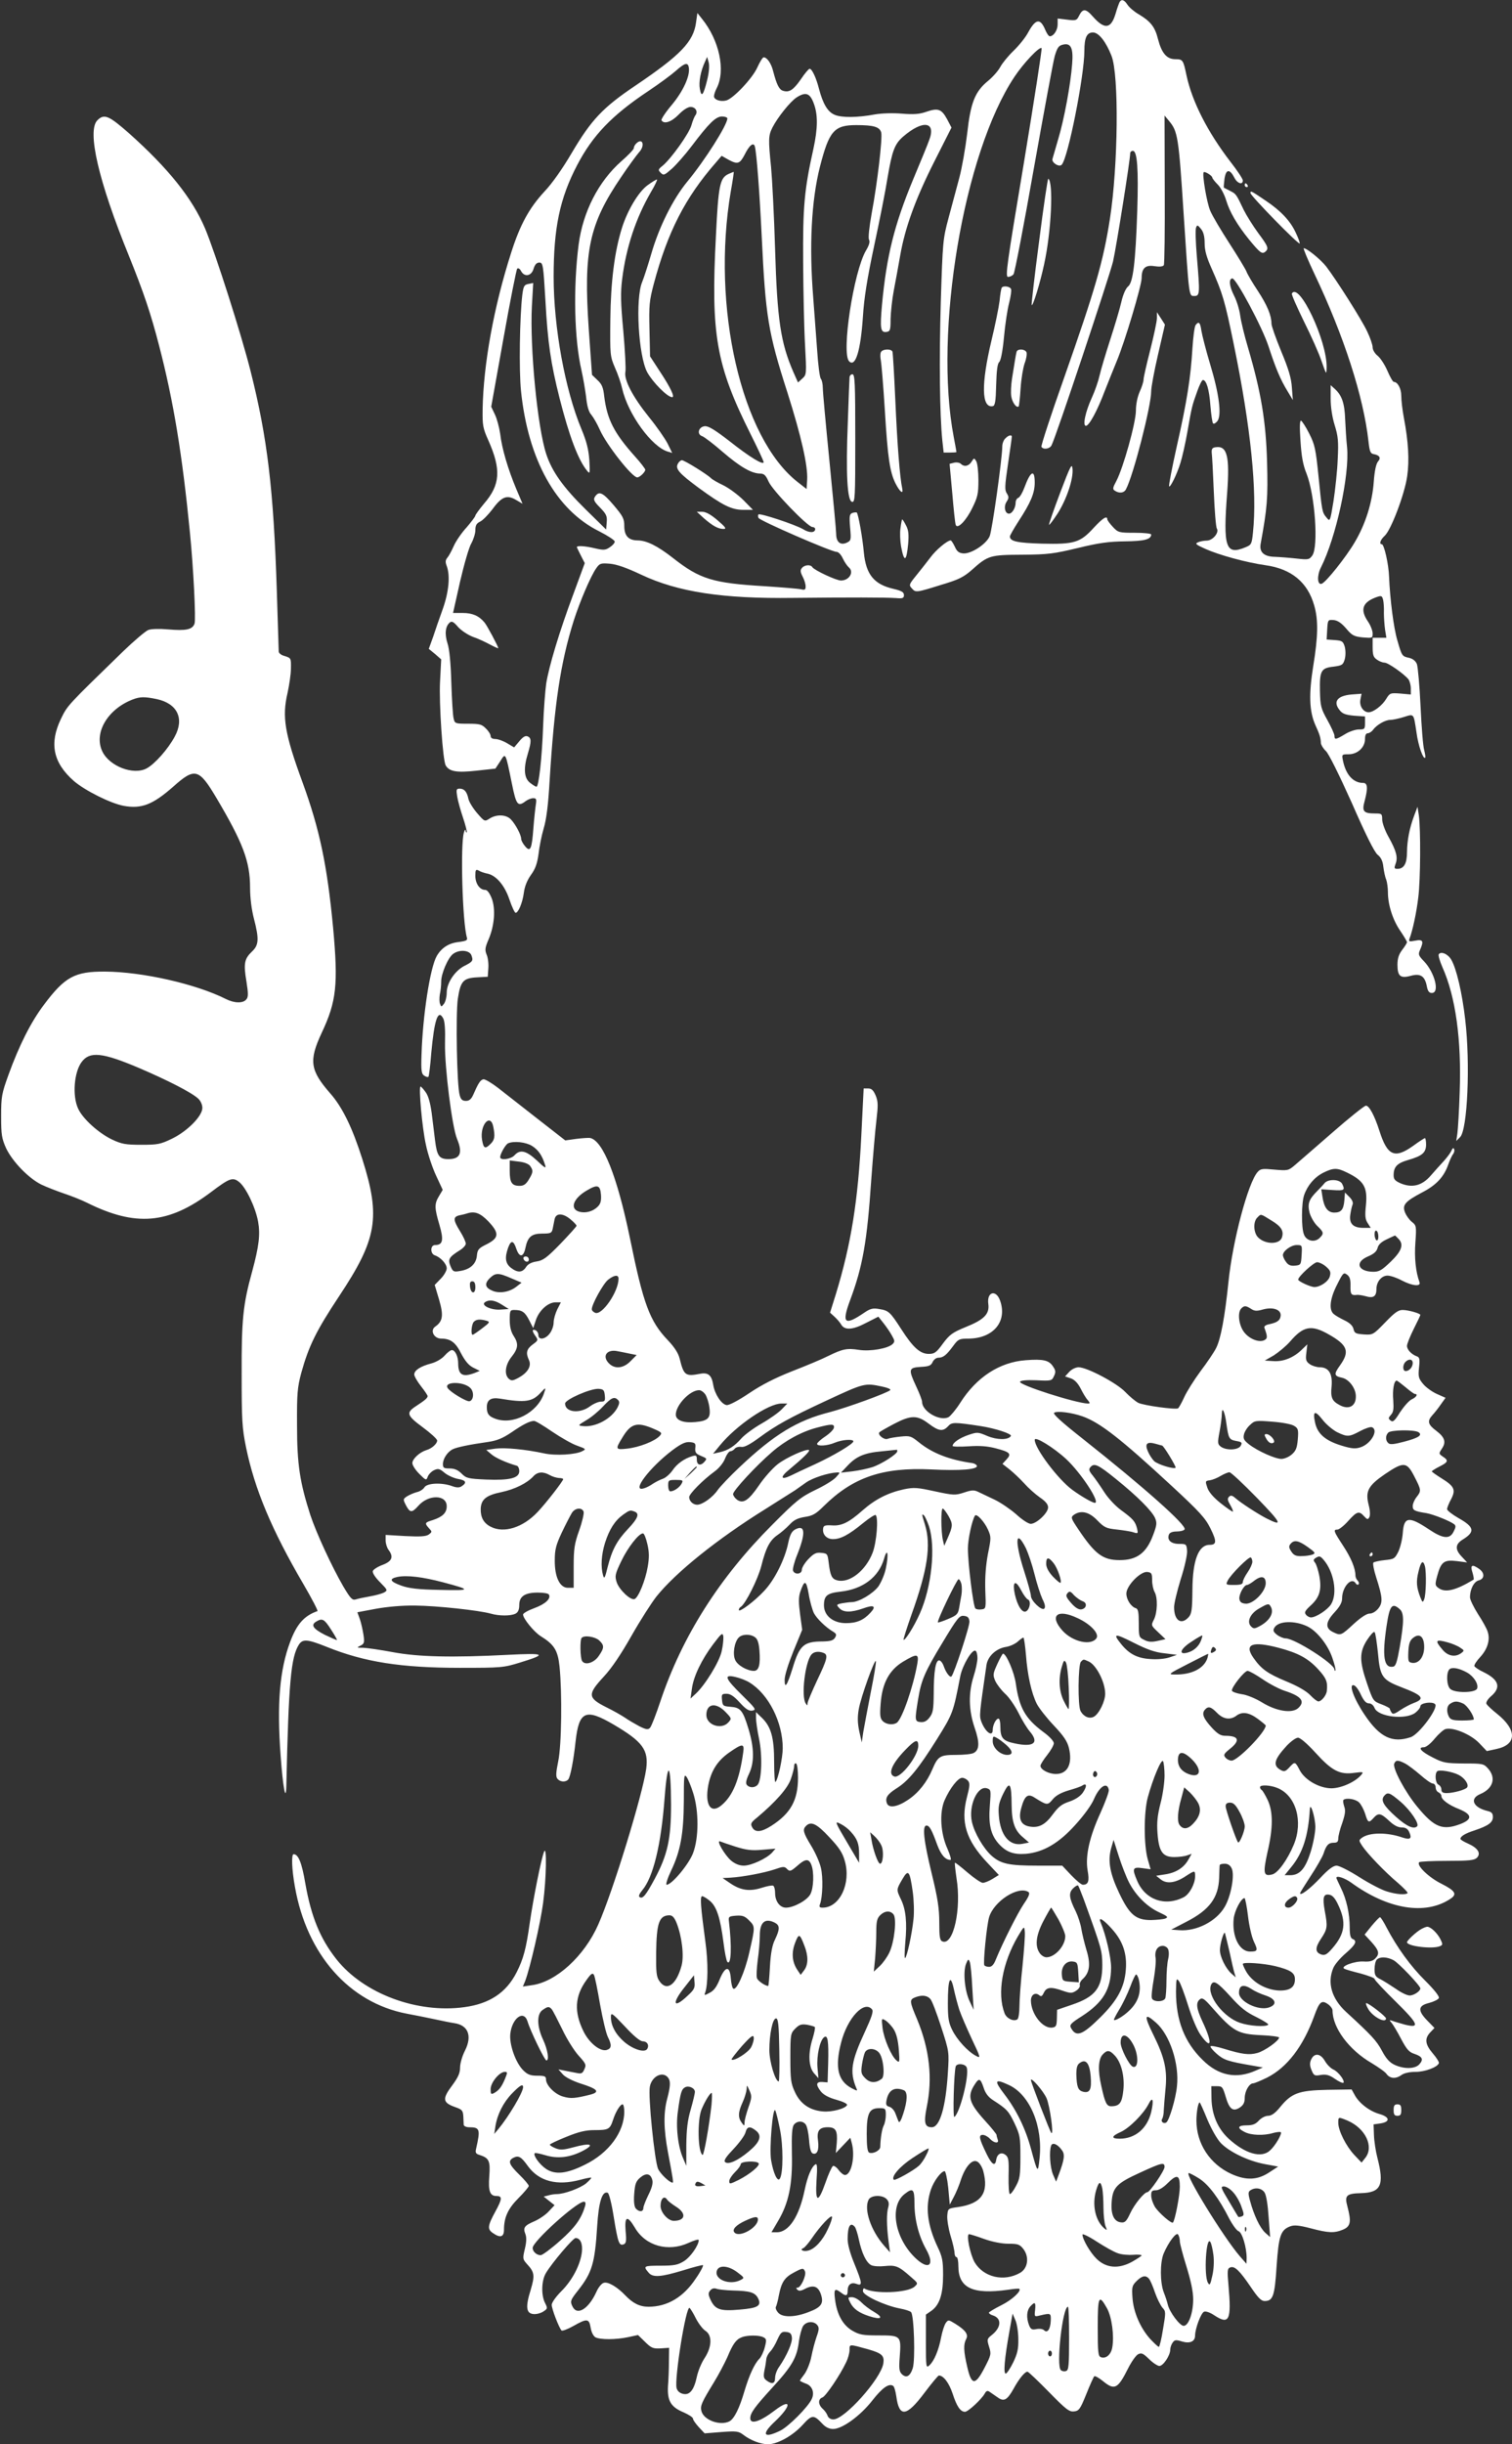 <?xml version="1.0" standalone="no"?>
<!DOCTYPE svg PUBLIC "-//W3C//DTD SVG 20010904//EN"
 "http://www.w3.org/TR/2001/REC-SVG-20010904/DTD/svg10.dtd">
<svg version="1.0" xmlns="http://www.w3.org/2000/svg"
 width="792pt" height="1280pt" viewBox="0 0 792 1280"
 preserveAspectRatio="xMidYMid meet">
<rect x="0" y="0" width="792" height="1280" fill="#333333" stroke="none"/>
<g transform="translate(0,1280) scale(0.1,-0.1)"
fill="#ffffff" stroke="none">
<path d="M5865 12790 c-3 -5 -13 -32 -21 -60 -24 -82 -58 -87 -121 -15 -36 41
-52 41 -71 2 -12 -24 -16 -26 -62 -20 l-50 6 0 -31 c0 -30 -21 -62 -41 -62 -6
0 -16 15 -24 34 -26 62 -50 58 -89 -13 -14 -27 -49 -70 -77 -97 -28 -27 -59
-65 -69 -84 -10 -19 -39 -53 -65 -74 -68 -56 -91 -113 -109 -277 -9 -74 -27
-178 -41 -230 -14 -52 -39 -146 -56 -209 -30 -112 -31 -123 -41 -440 -9 -306
-6 -586 8 -727 l7 -63 33 0 c19 0 34 1 34 3 0 1 -6 36 -14 77 -106 552 52
1490 318 1888 47 71 131 160 142 150 3 -4 -39 -275 -93 -602 -89 -531 -98
-596 -83 -596 10 0 23 6 29 14 6 7 54 256 106 552 53 297 102 563 110 591 13
43 20 54 42 59 42 11 56 -17 49 -101 -8 -107 -42 -290 -72 -390 -14 -49 -28
-97 -31 -107 -6 -19 34 -45 48 -31 33 33 119 466 119 597 0 69 13 96 45 96 30
0 68 -48 97 -122 40 -100 35 -576 -8 -853 -35 -225 -77 -369 -240 -833 -69
-194 -122 -357 -119 -362 10 -16 44 -11 53 8 22 40 303 884 322 962 17 74 90
532 90 567 0 7 6 13 14 13 23 0 30 -94 23 -315 -9 -269 -22 -375 -48 -395 -12
-10 -26 -41 -35 -80 -8 -36 -35 -126 -59 -200 -24 -74 -49 -158 -55 -185 -6
-28 -24 -81 -41 -118 -34 -74 -49 -147 -31 -147 17 0 60 80 97 178 19 48 48
121 65 162 42 100 130 395 130 434 0 52 20 70 68 62 26 -4 43 -2 48 5 4 6 6
185 5 398 l-1 386 24 -29 c45 -54 50 -82 76 -486 29 -441 27 -430 56 -430 29
0 30 11 13 209 -6 72 -8 139 -4 149 6 15 8 15 26 -7 13 -16 19 -39 19 -75 0
-37 10 -73 36 -131 59 -133 70 -171 117 -400 89 -434 123 -767 100 -985 -6
-59 -8 -63 -39 -76 -104 -43 -118 -2 -96 286 14 190 0 247 -60 238 -18 -2 -22
-9 -21 -28 2 -14 7 -106 11 -205 4 -99 11 -186 16 -193 13 -21 -21 -62 -52
-63 -15 0 -36 -4 -47 -9 -17 -7 -11 -12 40 -35 72 -32 214 -71 314 -85 136
-19 221 -90 255 -211 22 -75 20 -164 -5 -316 -24 -149 -21 -238 11 -310 23
-50 28 -67 29 -95 1 -9 12 -28 26 -41 15 -14 69 -123 136 -272 72 -165 118
-257 135 -271 18 -14 27 -34 30 -63 3 -23 9 -54 15 -67 5 -14 9 -44 9 -67 0
-66 26 -146 65 -202 19 -28 35 -55 35 -59 0 -4 -11 -22 -25 -40 -18 -24 -25
-45 -25 -78 0 -60 15 -73 70 -58 51 14 74 -2 84 -56 5 -25 12 -34 26 -34 43 0
15 108 -42 167 -28 29 -30 35 -20 58 21 47 16 57 -25 49 -31 -6 -35 -5 -30 10
16 41 37 138 46 216 12 93 13 359 3 430 l-7 45 -17 -45 c-25 -67 -37 -128 -38
-192 0 -60 -16 -88 -50 -88 -17 0 -18 4 -10 26 13 33 5 66 -36 140 -19 33 -34
75 -34 92 0 30 -2 32 -37 32 -61 0 -70 11 -55 65 18 68 16 95 -8 95 -52 0 -91
43 -106 119 -6 30 -5 31 30 31 47 0 86 36 86 80 0 19 5 30 14 30 8 0 21 8 28
18 19 26 64 52 90 52 13 0 45 7 71 15 55 17 51 22 67 -83 9 -67 35 -140 45
-130 3 2 0 20 -5 40 -6 19 -14 122 -19 229 -5 107 -14 206 -19 221 -7 17 -21
28 -41 33 -37 8 -38 9 -62 93 -19 64 -38 213 -43 332 -2 65 -26 170 -38 170
-15 0 -8 23 15 44 34 31 105 220 118 312 12 84 6 182 -17 304 -8 41 -14 94
-14 117 0 38 -19 73 -39 73 -5 0 -20 26 -34 59 -14 32 -37 67 -51 78 -15 12
-26 31 -26 44 0 13 -13 51 -29 84 -29 62 -162 271 -214 339 -29 37 -101 96
-118 96 -4 0 21 -60 56 -134 155 -326 257 -643 283 -876 6 -54 10 -65 27 -68
32 -6 40 -20 23 -39 -10 -12 -18 -49 -22 -105 -8 -110 -43 -222 -100 -318 -45
-77 -151 -210 -173 -217 -23 -8 -25 43 -5 83 80 157 152 487 138 632 -4 37 -8
103 -10 147 -3 83 -17 125 -55 159 l-21 19 0 -70 c0 -44 8 -97 21 -139 18 -58
21 -86 16 -179 -2 -60 -13 -159 -22 -219 -18 -109 -18 -109 -37 -86 -23 28
-23 30 -42 220 -14 138 -19 162 -48 219 -18 36 -38 66 -43 68 -7 2 -8 -34 -3
-106 5 -80 13 -126 32 -172 44 -113 63 -381 30 -428 -16 -22 -21 -23 -83 -16
-36 4 -88 8 -114 9 -55 1 -81 24 -74 66 35 191 39 241 34 430 -6 214 -31 365
-100 600 -19 63 -37 139 -41 169 -4 30 -18 76 -32 103 -25 49 -29 88 -9 90 19
2 157 -255 190 -357 38 -116 62 -173 100 -235 l27 -45 -5 65 c-3 49 -17 97
-56 190 -28 68 -51 133 -51 145 0 43 -22 96 -71 171 -28 42 -55 88 -60 102 -5
13 -45 79 -89 147 -44 68 -90 145 -101 172 -18 42 -43 192 -34 201 6 6 45 -18
45 -28 0 -4 13 -21 29 -37 16 -16 35 -53 44 -83 18 -60 57 -127 120 -205 56
-68 67 -77 84 -64 20 17 17 27 -36 98 -27 37 -61 91 -76 121 -40 84 -40 84
-71 100 -16 8 -31 16 -33 17 -2 1 0 22 3 47 8 51 27 53 52 5 15 -30 44 -39 44
-14 0 8 -29 52 -65 98 -120 156 -201 316 -230 452 -17 81 -19 85 -59 85 -44 0
-71 31 -90 104 -16 65 -39 94 -101 131 -23 13 -50 36 -59 50 -17 26 -31 31
-41 15z m1380 -3132 c3 -13 5 -43 4 -68 0 -25 3 -64 6 -87 l7 -43 -36 0 -36 0
0 -49 c0 -40 4 -53 22 -65 12 -9 30 -16 40 -16 19 0 104 -60 126 -88 6 -9 12
-30 12 -47 l0 -32 -54 5 c-53 4 -56 3 -75 -28 -21 -35 -67 -70 -92 -70 -28 0
-50 34 -43 67 l6 30 -54 -4 c-74 -7 -97 -38 -60 -83 14 -18 32 -24 75 -28 l57
-4 0 -34 c0 -32 -2 -34 -32 -34 -18 0 -51 -11 -73 -25 -48 -29 -55 -30 -55 -8
0 9 -17 46 -37 82 -34 61 -37 73 -39 153 -2 106 6 120 72 127 44 6 49 9 58 39
5 19 5 45 0 65 -9 29 -14 32 -52 35 l-43 3 3 52 c3 51 4 52 33 50 21 -2 40
-14 66 -44 31 -37 41 -42 87 -47 51 -4 52 -4 52 21 0 14 -11 43 -25 63 -40 59
-29 97 35 123 36 14 39 13 45 -11z"/>
<path d="M3646 12683 c-13 -101 -80 -171 -320 -333 -168 -113 -229 -178 -330
-349 -48 -82 -103 -161 -145 -205 -80 -87 -127 -173 -174 -321 -90 -281 -145
-582 -149 -820 -1 -81 1 -97 30 -161 68 -153 63 -233 -23 -332 -25 -30 -45
-58 -45 -62 0 -5 -21 -33 -46 -62 -26 -28 -56 -72 -67 -97 -11 -25 -26 -53
-34 -62 -10 -12 -11 -23 -3 -43 19 -51 11 -136 -21 -226 -17 -47 -40 -113 -51
-147 l-22 -61 33 -27 32 -28 -6 -116 c-6 -112 14 -415 30 -440 19 -32 59 -38
160 -27 l100 11 25 38 c29 46 27 51 61 -115 23 -114 31 -125 73 -93 11 8 28
15 39 15 16 0 18 -5 14 -32 -3 -18 -9 -74 -13 -124 -8 -111 -16 -129 -44 -95
-11 13 -20 30 -20 38 0 20 -28 74 -53 101 -25 27 -76 29 -113 5 -25 -16 -26
-16 -64 28 -21 24 -42 58 -46 74 -8 39 -22 55 -46 55 -18 0 -19 -5 -13 -42 4
-24 18 -74 31 -112 13 -39 21 -72 19 -75 -3 -2 -5 2 -6 10 -1 8 -5 3 -9 -11
-19 -61 -8 -471 16 -551 4 -13 -5 -17 -42 -22 -52 -5 -91 -30 -116 -73 -35
-60 -74 -313 -80 -518 -3 -84 0 -100 14 -109 9 -6 19 -9 22 -6 3 2 10 58 15
124 16 174 35 232 62 183 9 -15 12 -60 10 -133 -2 -126 37 -436 63 -499 31
-74 17 -106 -45 -106 -48 0 -60 16 -70 97 -5 38 -13 103 -18 146 -7 50 -17 88
-31 107 -12 17 -24 30 -27 30 -11 0 8 -216 28 -305 10 -49 35 -123 54 -163
l34 -73 -19 -32 c-25 -41 -25 -61 2 -152 23 -79 18 -105 -23 -105 -26 0 -26
-46 -1 -54 30 -10 62 -45 62 -68 0 -12 -14 -37 -32 -55 l-31 -32 23 -77 c24
-82 20 -113 -20 -141 -29 -20 -7 -63 31 -63 49 0 76 -20 105 -79 21 -39 39
-61 63 -73 l34 -17 -27 -11 c-63 -24 -86 -10 -86 51 0 36 -16 69 -33 69 -7 0
-24 -13 -38 -29 -15 -17 -44 -34 -70 -41 -57 -15 -89 -36 -89 -58 0 -9 16 -37
35 -61 19 -24 35 -48 35 -52 0 -10 -14 -22 -60 -52 -54 -35 -50 -49 34 -111
42 -31 76 -62 76 -70 0 -16 -28 -42 -57 -50 -35 -11 -73 -46 -73 -68 0 -11 16
-36 36 -56 36 -36 37 -36 45 -14 5 12 20 27 33 33 21 10 29 8 55 -14 17 -14
49 -28 71 -32 42 -7 47 -20 17 -39 -11 -7 -26 -7 -50 2 -53 19 -130 16 -144
-7 -6 -10 -24 -22 -40 -25 -15 -4 -38 -14 -51 -22 -21 -14 -21 -16 -7 -44 22
-43 32 -44 66 -6 53 61 149 60 149 -2 0 -34 -21 -55 -72 -72 -43 -13 -45 -16
-21 -43 17 -18 17 -19 -1 -33 -15 -10 -43 -12 -123 -8 l-103 6 0 -29 c0 -16 7
-38 15 -49 28 -37 19 -60 -31 -79 -25 -9 -48 -24 -51 -32 -3 -9 11 -32 37 -58
41 -42 42 -43 21 -55 -12 -6 -45 -15 -74 -20 -29 -5 -62 -12 -74 -16 -18 -5
-27 5 -64 67 -61 105 -142 281 -173 374 -55 171 -70 265 -70 470 -1 169 2 199
22 275 39 141 79 222 197 400 200 301 220 414 123 720 -52 164 -104 271 -167
343 -107 122 -114 172 -46 318 78 165 87 254 60 550 -31 327 -70 515 -161 764
-93 254 -107 341 -78 465 9 41 18 100 18 130 1 53 0 54 -31 64 -20 5 -33 15
-33 25 0 9 -5 152 -10 319 -17 527 -49 798 -137 1147 -48 192 -184 617 -238
747 -67 159 -193 316 -399 500 -106 93 -130 104 -166 68 -55 -55 6 -319 165
-709 79 -196 115 -303 159 -473 75 -289 121 -569 161 -978 18 -179 32 -456 24
-476 -11 -31 -44 -38 -138 -30 -46 4 -88 3 -104 -3 -15 -6 -75 -57 -133 -113
-291 -283 -290 -281 -324 -351 -63 -130 -42 -231 67 -327 60 -51 192 -117 261
-130 93 -17 152 6 259 100 114 102 135 96 227 -59 139 -235 176 -332 176 -470
0 -53 8 -115 20 -161 28 -108 26 -139 -10 -173 -40 -38 -45 -63 -29 -157 10
-64 10 -82 -1 -94 -17 -21 -63 -20 -108 3 -155 78 -436 142 -632 143 -158 1
-210 -27 -320 -174 -68 -90 -130 -213 -186 -368 -35 -97 -38 -113 -38 -215 0
-98 3 -116 26 -168 33 -69 116 -156 184 -190 27 -13 81 -34 119 -47 39 -13 92
-34 120 -48 255 -127 427 -113 650 55 98 74 114 80 148 53 35 -28 85 -131 99
-207 12 -67 5 -128 -31 -261 -48 -173 -56 -253 -55 -537 0 -242 2 -282 23
-385 45 -219 135 -433 300 -715 45 -77 78 -141 74 -142 -69 -24 -108 -67 -143
-161 -55 -146 -70 -325 -50 -595 12 -168 28 -252 30 -157 12 542 24 672 66
738 20 30 45 28 145 -12 198 -80 391 -110 699 -110 217 0 228 1 315 28 143 44
133 50 -65 40 -292 -15 -469 -11 -602 14 -64 12 -134 22 -155 23 -35 0 -36 1
-15 11 20 10 22 16 16 57 -4 25 -12 62 -19 82 l-13 36 96 18 c61 11 138 18
207 17 114 -1 334 -25 395 -42 45 -13 106 -13 131 0 13 7 19 21 19 45 0 45 29
65 97 65 28 0 55 -4 58 -10 13 -21 -18 -50 -75 -71 -33 -12 -60 -27 -60 -34 0
-21 57 -91 92 -113 71 -44 90 -74 99 -159 14 -138 11 -413 -7 -497 -12 -60
-13 -80 -4 -91 15 -18 44 -19 57 -3 11 14 28 103 38 198 18 160 52 175 199 89
153 -90 184 -133 171 -232 -19 -136 -175 -644 -251 -815 -73 -166 -221 -301
-348 -318 l-47 -7 12 29 c26 69 80 303 94 409 17 128 20 305 5 268 -15 -36
-57 -248 -75 -373 -19 -135 -33 -188 -69 -259 -54 -106 -141 -164 -273 -182
-247 -34 -527 70 -670 250 -86 109 -133 223 -164 400 -18 106 -36 151 -61 151
-12 0 -10 -78 7 -171 62 -354 284 -606 585 -664 47 -9 114 -22 150 -30 36 -8
81 -17 101 -20 72 -11 93 -67 55 -143 -15 -29 -26 -68 -26 -89 0 -29 -10 -51
-40 -92 -55 -73 -52 -92 16 -116 34 -12 39 -17 41 -47 1 -18 2 -39 2 -45 1 -7
13 -13 29 -13 56 0 59 -11 36 -112 -5 -21 -2 -27 18 -33 50 -16 57 -31 51
-111 -6 -78 3 -104 38 -104 31 0 30 -15 -6 -81 -41 -75 -43 -93 -13 -113 38
-27 58 -21 58 17 0 65 21 111 76 166 30 30 54 59 54 64 0 5 -22 32 -50 59 -54
53 -61 72 -31 88 27 14 41 6 76 -43 58 -80 152 -105 275 -72 30 8 56 13 57 11
2 -2 -10 -15 -27 -30 -31 -25 -114 -56 -154 -56 -12 0 -32 -3 -44 -7 l-24 -6
29 -23 28 -22 -30 -32 c-16 -18 -50 -41 -75 -52 -54 -23 -61 -34 -48 -67 7
-18 6 -42 -3 -79 -12 -51 -11 -53 13 -80 38 -41 40 -59 18 -133 -28 -89 -24
-123 13 -127 16 -2 39 4 53 13 23 15 23 17 9 45 -21 41 -19 118 5 157 33 55
142 183 155 183 25 0 38 -30 33 -74 -8 -66 -50 -147 -107 -204 -29 -29 -51
-60 -51 -72 0 -21 37 -117 51 -134 4 -4 32 6 62 23 72 41 83 40 91 -9 4 -24
14 -43 25 -50 26 -13 107 -13 172 1 l51 11 37 -36 c33 -33 43 -36 82 -34 l44
3 -1 -70 c0 -38 -2 -97 -5 -131 -4 -77 15 -109 82 -137 27 -12 49 -26 49 -33
0 -7 14 -26 30 -44 l31 -33 88 7 c79 6 90 4 114 -14 37 -29 91 -50 130 -50 49
0 129 44 181 101 50 55 58 55 105 5 16 -17 35 -26 55 -26 48 0 143 69 206 150
52 66 86 90 108 76 6 -3 13 -28 17 -55 15 -112 53 -108 148 19 37 49 71 90 75
90 24 0 53 -38 72 -95 22 -68 41 -95 65 -95 16 0 86 65 103 95 8 15 15 17 25
10 8 -5 27 -19 42 -29 34 -25 51 -15 85 46 28 51 58 88 72 88 5 0 55 -48 112
-106 90 -92 107 -105 132 -102 26 3 32 11 64 90 19 48 38 90 42 94 4 3 24 -8
45 -25 61 -50 78 -42 132 66 17 34 40 67 52 74 18 9 26 6 58 -25 20 -20 45
-36 54 -36 20 0 57 55 57 86 0 11 6 28 13 37 10 14 17 15 49 5 41 -12 68 0 68
31 0 36 31 119 47 125 9 4 32 -4 54 -19 78 -51 90 -26 74 157 -7 77 -6 88 9
94 23 9 49 -16 108 -103 37 -55 54 -73 72 -73 44 0 53 25 63 182 11 160 21
190 71 209 21 8 45 6 107 -10 94 -25 124 -26 170 -7 40 17 44 41 23 121 -16
58 -6 68 72 70 104 3 122 42 85 185 -9 35 -17 88 -18 119 l-2 56 35 5 c54 8
51 34 -6 50 -52 15 -107 58 -129 101 l-15 27 -127 -2 c-150 -3 -188 -17 -248
-91 -26 -32 -45 -45 -63 -45 -14 0 -35 -11 -48 -25 -17 -19 -33 -25 -64 -25
-47 0 -52 -14 -10 -35 33 -17 99 -20 149 -5 19 5 37 7 40 4 8 -7 -28 -70 -56
-95 -45 -43 -131 -18 -218 62 -56 52 -87 124 -89 208 l-1 66 30 0 c27 0 30 -4
45 -54 19 -66 38 -81 74 -58 19 13 26 26 26 50 0 36 24 77 44 77 7 0 40 14 73
30 105 53 190 164 248 325 26 72 38 82 69 61 14 -9 26 -25 26 -34 0 -91 86
-207 205 -276 36 -22 72 -47 78 -57 17 -24 48 -27 77 -6 15 11 43 17 75 17 49
0 116 25 122 46 2 5 -12 28 -32 51 -40 47 -44 77 -13 110 l22 23 -37 38 c-52
53 -50 79 9 93 25 7 48 18 51 26 3 9 -24 43 -71 90 -76 75 -148 174 -203 279
-15 30 -31 54 -34 54 -4 0 -23 -20 -44 -45 l-37 -46 36 -39 c40 -45 44 -62 19
-87 -13 -13 -30 -17 -60 -15 -47 3 -125 -26 -101 -38 7 -4 46 -15 86 -25 39
-11 72 -23 72 -28 0 -6 50 -59 111 -119 121 -119 129 -141 46 -120 -24 7 -53
15 -63 19 -17 6 -18 5 -4 -11 8 -10 31 -48 50 -85 29 -54 41 -68 70 -77 41
-14 48 -29 24 -55 -22 -24 -80 -25 -129 -2 -26 12 -45 33 -67 75 -28 52 -54
80 -187 202 -75 69 -100 152 -67 230 7 18 37 53 65 77 52 45 62 65 36 75 -11
5 -15 21 -15 60 0 72 -17 149 -46 207 -13 27 -24 51 -24 53 0 14 43 0 78 -25
192 -140 388 -172 519 -85 37 24 27 42 -46 79 -67 33 -133 97 -117 113 4 4 70
7 146 7 115 0 142 3 156 16 23 23 6 51 -45 74 -23 10 -41 21 -41 25 0 14 25
29 75 45 71 24 95 41 95 70 0 19 -7 26 -27 31 -77 18 -97 65 -39 89 66 28 84
83 42 132 -24 27 -27 28 -128 28 -94 1 -108 3 -162 31 -62 31 -82 54 -48 54
12 0 36 19 57 45 20 24 46 47 56 50 38 12 131 -26 176 -72 l41 -43 51 11 c107
23 108 100 3 184 -28 22 -53 46 -56 53 -3 7 7 24 23 38 56 47 43 88 -39 128
-24 11 -45 26 -47 31 -2 6 12 28 32 49 38 42 52 91 37 133 -5 16 -28 57 -51
92 -22 35 -41 74 -41 86 0 43 21 83 46 89 31 8 32 39 2 60 -37 26 -48 21 -35
-19 6 -19 8 -36 6 -37 -94 -57 -149 -70 -184 -44 -18 13 -19 18 -7 62 20 75
36 87 102 79 l55 -7 -27 29 c-38 39 -36 67 6 92 64 40 58 65 -24 111 -33 19
-60 40 -60 47 0 7 9 30 21 52 26 50 17 68 -51 110 -27 17 -50 33 -50 36 0 2
18 14 40 25 46 23 49 32 18 52 -22 15 -22 16 -5 42 23 34 15 59 -28 92 -46 34
-50 52 -22 83 13 14 34 41 46 59 l23 32 -45 20 c-25 11 -58 35 -72 52 -24 29
-27 38 -22 86 5 44 3 54 -11 59 -28 10 -52 35 -52 55 0 10 16 50 35 88 19 38
35 71 35 74 0 8 -63 26 -93 26 -23 0 -42 -14 -92 -66 -62 -64 -64 -65 -111
-62 -42 3 -49 6 -54 28 -4 17 -19 32 -46 45 -23 11 -49 26 -58 34 -26 22 -20
80 18 154 31 62 34 65 52 52 14 -10 19 -25 18 -59 -1 -44 4 -51 34 -47 6 1 27
-2 46 -7 40 -12 56 -1 56 38 0 38 27 70 58 70 15 0 48 -11 74 -25 57 -30 104
-34 93 -8 -19 52 -27 126 -21 206 6 85 5 90 -18 108 -13 10 -29 32 -36 49 -16
40 -1 58 92 107 73 38 113 82 135 147 8 22 19 46 25 53 5 7 8 18 5 25 -3 9 -8
6 -14 -7 -4 -11 -23 -36 -40 -55 -18 -19 -49 -54 -70 -78 -45 -51 -95 -64
-156 -39 -29 13 -37 21 -37 42 0 45 18 64 78 81 72 21 92 38 92 81 0 18 -3 33
-6 33 -3 0 -31 -18 -61 -40 -98 -70 -136 -53 -178 80 -25 78 -53 130 -70 130
-8 0 -88 -64 -177 -142 -90 -78 -178 -155 -197 -171 -32 -27 -36 -28 -105 -22
-62 6 -73 5 -88 -12 -50 -55 -131 -360 -153 -575 -19 -184 -40 -299 -65 -348
-10 -20 -46 -74 -81 -120 -34 -46 -73 -108 -86 -137 -13 -29 -28 -55 -32 -58
-14 -8 -182 15 -209 29 -15 8 -45 33 -67 56 -44 47 -201 130 -245 130 -15 0
-36 -10 -49 -24 l-22 -24 30 -10 c20 -7 37 -25 52 -54 12 -24 28 -51 37 -60
12 -15 13 -18 1 -18 -61 1 -362 97 -356 114 3 7 33 10 85 8 79 -4 82 -3 93 22
10 20 9 30 -5 50 -21 33 -51 40 -143 33 -137 -10 -258 -89 -343 -223 -22 -35
-50 -68 -61 -75 -45 -24 -139 30 -139 80 0 9 -14 45 -30 79 -43 92 -41 100 23
104 43 2 54 7 62 25 6 13 19 23 30 23 26 0 43 14 79 63 25 34 31 37 79 37 130
1 204 89 166 198 -21 61 -71 48 -62 -17 7 -52 -22 -82 -120 -121 -68 -28 -83
-39 -118 -86 -34 -47 -44 -54 -74 -54 -45 0 -82 33 -143 128 -60 93 -67 99
-117 107 -33 6 -47 2 -79 -20 -103 -70 -118 -55 -73 66 66 177 89 306 111 634
9 121 21 261 27 310 9 77 9 96 -4 128 -12 28 -22 37 -39 37 l-24 0 -12 -242
c-17 -346 -54 -574 -133 -833 l-31 -99 23 -21 c13 -12 29 -30 35 -41 18 -31
60 -29 130 8 l65 33 27 -34 c15 -19 35 -48 44 -65 15 -26 16 -32 4 -44 -24
-24 -117 -40 -176 -31 -64 10 -86 5 -162 -32 -31 -16 -115 -51 -187 -79 -89
-35 -160 -71 -227 -116 -58 -39 -106 -64 -118 -62 -27 4 -62 57 -70 106 -8 50
-26 66 -68 58 -78 -15 -86 -9 -108 80 -7 28 -27 59 -61 95 -96 100 -129 190
-199 534 -67 325 -142 514 -210 526 -8 1 -41 -1 -72 -5 l-57 -8 -145 113 c-81
63 -174 136 -207 162 -34 26 -69 47 -77 45 -16 -3 -27 -21 -54 -83 -10 -21
-20 -30 -37 -30 -19 0 -27 7 -33 30 -15 48 -21 421 -10 503 14 94 28 110 101
114 l56 3 3 44 c2 24 -2 57 -9 72 -10 25 -8 37 10 79 31 72 38 159 17 215 -12
30 -24 45 -35 45 -28 0 -51 33 -51 73 0 32 2 36 18 28 9 -6 30 -13 46 -16 46
-10 90 -62 115 -137 13 -38 27 -68 32 -68 14 0 36 52 43 105 4 32 17 65 37 93
24 33 33 60 40 110 4 37 16 97 27 134 14 46 24 124 31 250 25 404 57 617 126
837 32 100 89 234 118 275 18 26 24 28 72 24 35 -3 87 -21 163 -57 192 -91
427 -127 797 -122 290 3 483 3 540 -1 34 -3 40 0 40 16 0 15 -12 22 -53 32
-103 23 -146 75 -157 191 -7 79 -29 200 -37 209 -3 2 -13 1 -23 -2 -15 -6 -17
-16 -12 -76 6 -66 5 -69 -18 -80 -33 -15 -55 4 -55 46 0 18 -16 188 -35 379
-19 191 -35 364 -35 385 0 21 -5 43 -10 48 -6 6 -15 75 -20 155 -6 79 -15 200
-20 268 -22 274 -10 510 35 688 48 187 74 218 190 218 91 0 123 -9 131 -39 7
-30 -20 -264 -50 -423 -13 -74 -19 -128 -14 -138 6 -10 1 -29 -16 -57 -65
-112 -130 -538 -88 -580 33 -33 60 55 72 232 6 99 22 199 59 373 28 130 60
291 70 356 24 141 37 177 82 216 103 89 174 79 136 -19 -8 -23 -45 -113 -82
-201 -101 -243 -141 -405 -165 -661 -11 -124 -8 -147 24 -142 19 3 21 10 21
68 1 36 8 103 17 150 9 47 24 128 33 180 25 146 80 298 179 494 l90 178 -23
44 c-29 53 -47 60 -108 39 -37 -13 -67 -15 -129 -10 -46 4 -106 2 -141 -4 -91
-17 -174 -18 -211 -2 -36 15 -61 56 -82 136 -15 59 -37 105 -49 105 -5 0 -26
-25 -46 -55 -39 -56 -61 -71 -94 -60 -20 6 -33 33 -51 102 -10 41 -32 73 -50
73 -5 0 -20 -24 -33 -53 -26 -58 -127 -164 -163 -173 -30 -8 -64 4 -64 22 0 8
6 27 14 42 48 93 14 252 -78 365 l-23 29 -7 -49z m58 -303 c-20 -80 -30 -92
-38 -46 -7 35 4 94 27 143 l11 25 8 -28 c5 -18 2 -54 -8 -94z m-96 67 c8 -43
-29 -124 -88 -195 -34 -40 -58 -77 -55 -82 13 -22 52 -9 90 30 23 24 48 40 62
40 26 0 40 -24 26 -43 -5 -6 -15 -30 -21 -52 -12 -44 -106 -175 -150 -212 -25
-20 -26 -23 -11 -38 15 -15 19 -13 59 22 23 21 70 74 103 118 90 119 126 155
159 155 15 0 28 -5 28 -10 0 -34 -118 -220 -209 -330 -76 -92 -149 -238 -190
-381 -17 -58 -38 -123 -47 -145 -37 -87 -20 -386 26 -473 29 -53 106 -131 131
-131 15 0 -9 51 -64 134 l-52 80 -3 140 c-3 127 -1 151 23 241 72 269 163 449
325 634 l30 35 37 -21 c47 -25 58 -21 83 26 25 51 47 68 54 44 9 -32 25 -242
36 -473 20 -416 33 -500 135 -817 72 -227 107 -382 103 -455 l-3 -49 -46 36
c-296 230 -454 918 -351 1523 10 56 17 102 15 102 -1 0 -13 -5 -27 -11 -45
-21 -53 -57 -66 -325 -27 -517 1 -676 181 -1036 38 -76 69 -142 69 -148 0 -18
-73 26 -179 110 -79 61 -111 80 -130 78 -33 -4 -42 -43 -13 -52 11 -4 60 -41
108 -83 92 -79 150 -112 195 -113 21 0 30 -8 45 -42 20 -46 205 -238 230 -238
8 0 14 -5 14 -10 0 -21 -30 -22 -62 -2 -40 24 -227 86 -235 78 -3 -3 -3 -11 0
-18 5 -14 382 -178 409 -178 10 0 24 -15 33 -35 9 -19 23 -39 31 -46 29 -24 3
-69 -41 -69 -25 0 -140 54 -150 70 -9 15 -41 12 -54 -4 -10 -11 -9 -21 3 -45
9 -16 16 -40 16 -52 0 -17 -4 -20 -24 -15 -13 3 -98 10 -188 16 -274 16 -342
37 -483 148 -82 64 -137 91 -184 92 -49 0 -71 24 -71 76 0 38 -7 51 -56 109
-57 67 -77 76 -98 43 -9 -14 -4 -25 27 -56 33 -34 38 -45 35 -77 l-3 -38 -107
105 c-118 116 -177 199 -207 291 -46 140 -86 557 -75 773 l7 122 -25 -5 c-22
-4 -26 -11 -32 -56 -14 -119 -18 -397 -7 -504 37 -360 183 -623 409 -735 45
-23 82 -47 82 -54 0 -8 -12 -21 -26 -30 -22 -15 -32 -16 -75 -6 -58 14 -102
16 -97 5 2 -5 12 -25 22 -45 l19 -37 -60 -163 c-73 -195 -128 -379 -142 -468
-5 -36 -13 -135 -16 -220 -6 -170 -23 -320 -35 -320 -4 0 -19 9 -34 21 -31 24
-35 75 -11 153 19 63 19 82 -2 90 -11 5 -25 -4 -43 -26 l-27 -32 -37 22 c-20
12 -48 22 -62 22 -15 0 -24 6 -24 15 0 9 -11 27 -25 40 -21 22 -33 25 -93 25
-68 0 -70 1 -76 28 -4 15 -9 99 -12 187 -3 105 -10 176 -20 206 -16 49 -11 90
12 109 10 9 20 4 43 -23 17 -19 52 -42 78 -52 27 -9 67 -28 91 -41 23 -12 42
-21 42 -18 0 8 -59 119 -72 134 -29 35 -63 50 -114 50 l-51 0 37 165 c21 90
47 181 59 200 11 20 21 51 21 69 0 25 6 35 24 44 14 6 43 36 66 66 48 66 76
76 123 48 l34 -20 -33 78 c-43 103 -75 210 -84 288 -5 34 -17 80 -28 102 l-19
40 64 357 c35 197 68 362 72 366 5 5 14 0 20 -12 18 -34 55 -27 66 12 7 22 16
32 30 32 19 0 21 -11 32 -200 12 -219 28 -328 74 -510 50 -197 97 -323 144
-380 15 -19 16 -16 12 55 -4 56 -14 97 -41 162 -86 205 -146 534 -146 798 0
256 32 411 123 585 82 157 182 261 374 389 54 36 118 83 143 105 47 42 63 46
68 18z m654 -187 c23 -60 22 -131 -1 -238 -48 -215 -56 -304 -54 -597 1 -154
5 -349 10 -433 8 -151 8 -154 -14 -174 l-23 -21 -24 54 c-67 154 -85 274 -96
644 -5 171 -15 364 -21 430 -15 146 -14 165 7 207 27 53 93 136 127 158 47 30
69 23 89 -30z m-3441 -3121 c108 -23 146 -102 94 -197 -35 -65 -104 -143 -147
-166 -69 -37 -195 11 -232 89 -46 96 27 221 159 272 39 15 63 15 126 2z m1648
-1341 c11 -29 8 -34 -38 -57 -49 -26 -91 -89 -91 -139 0 -21 -6 -47 -14 -58
-14 -18 -15 -18 -21 -1 -4 9 -4 32 -1 50 4 17 7 47 7 65 -1 42 36 128 63 147
33 24 85 19 95 -7z m-1745 -589 c152 -65 278 -129 314 -162 13 -12 22 -32 22
-49 0 -42 -77 -121 -159 -161 -60 -29 -74 -32 -161 -32 -82 0 -103 4 -152 27
-70 33 -155 109 -179 163 -31 67 -21 191 19 244 42 56 107 50 296 -30z m1860
-310 c10 -51 7 -68 -14 -89 -29 -29 -37 -25 -45 21 -13 77 44 143 59 68z m203
-100 c33 -21 53 -50 68 -99 7 -21 0 -18 -43 23 -56 52 -88 59 -117 27 -19 -21
-75 -28 -75 -10 0 18 29 68 42 73 31 13 93 6 125 -14z m-10 -105 c17 -24 16
-33 -7 -71 -15 -25 -27 -33 -48 -33 -41 0 -52 17 -52 78 l0 55 47 -6 c29 -3
52 -12 60 -23z m4278 -34 c89 -43 109 -77 100 -170 -6 -57 -4 -75 9 -95 l16
-25 -39 0 c-53 0 -75 22 -68 69 3 20 8 44 12 53 4 10 -2 25 -17 40 l-23 23 -3
-40 c-4 -50 -17 -65 -53 -65 -34 0 -54 27 -62 84 l-6 38 59 -4 c62 -4 67 -1
50 33 -13 24 -73 26 -92 3 -7 -9 -25 -28 -39 -42 -44 -44 -51 -67 -39 -114 7
-23 25 -54 41 -69 34 -32 35 -40 9 -64 -26 -23 -68 -13 -80 21 -14 35 -13 164
1 205 18 52 54 94 101 118 53 26 72 26 123 1z m-3907 -117 c2 -32 -2 -47 -17
-62 -25 -25 -62 -35 -95 -27 -54 14 -34 71 40 113 54 32 68 27 72 -24z m-591
-138 c59 -62 58 -87 -6 -120 -45 -22 -50 -29 -53 -61 -4 -43 -35 -72 -89 -80
-33 -6 -37 -3 -49 25 -15 36 -8 48 46 82 19 11 34 28 34 36 0 9 -13 38 -30 65
-37 60 -38 76 -2 84 15 3 32 7 37 9 41 14 70 3 112 -40z m432 9 c17 -14 31
-29 31 -33 0 -4 -38 -46 -84 -94 -71 -73 -91 -88 -125 -93 -27 -4 -46 -14 -56
-30 -19 -29 -44 -30 -79 -3 -29 23 -33 53 -14 106 15 40 28 38 43 -8 16 -46
37 -43 47 5 12 59 32 76 89 76 44 0 49 3 54 25 3 14 7 36 10 50 7 34 44 33 84
-1z m3670 -5 c52 -31 67 -55 56 -89 -12 -38 -87 -38 -125 0 -24 24 -27 82 -4
104 20 20 15 21 73 -15z m561 -85 c0 -14 -4 -22 -10 -19 -5 3 -10 17 -10 31 0
14 4 22 10 19 6 -3 10 -17 10 -31z m104 -10 c31 -30 19 -65 -39 -121 -47 -45
-60 -53 -92 -53 -80 1 -98 50 -28 80 31 13 46 26 51 45 4 17 20 32 48 45 22
11 42 19 43 20 1 0 9 -7 17 -16z m-506 -86 c-3 -51 -4 -53 -35 -56 -23 -2 -35
3 -47 20 -9 12 -16 28 -16 35 0 22 43 53 72 53 29 0 29 -1 26 -52z m128 -61
c22 -19 26 -29 20 -50 -6 -27 -50 -57 -81 -57 -20 0 -85 30 -85 39 0 16 82 91
99 91 11 0 32 -10 47 -23z m-4268 -61 l54 -23 -27 -21 c-35 -28 -88 -37 -124
-22 -40 16 -45 37 -16 66 30 29 45 30 113 0z m562 -2 c0 -68 -86 -193 -122
-179 -10 4 -18 12 -18 19 0 26 60 134 85 154 33 26 55 28 55 6z m-750 -45 c0
-38 -24 -35 -28 4 -2 19 1 27 12 27 11 0 16 -10 16 -31z m140 -92 l35 -22 -43
-3 c-50 -4 -106 23 -81 39 23 15 52 10 89 -14z m289 -24 c-10 -21 -19 -51 -19
-69 0 -17 -9 -43 -21 -58 -24 -31 -59 -35 -59 -7 0 10 -7 21 -15 25 -19 7 -19
-4 0 -31 15 -21 14 -23 -15 -44 -32 -24 -37 -44 -19 -82 14 -31 -7 -66 -55
-92 -29 -16 -37 -17 -50 -6 -26 22 -20 74 14 116 35 44 37 69 10 110 -13 20
-20 47 -20 83 0 48 2 52 24 52 41 0 56 -11 78 -54 l21 -41 14 42 c17 51 64 93
103 93 l28 0 -19 -37z m3634 3 c18 -12 30 -13 64 -3 53 14 96 -2 91 -35 -3
-23 -18 -34 -61 -43 -17 -3 -27 -11 -24 -18 17 -47 17 -56 0 -65 -29 -15 -84
8 -110 47 -25 37 -31 99 -11 119 16 16 24 15 51 -2z m-4006 -62 c21 -6 20 -9
-21 -40 -25 -19 -47 -34 -50 -34 -11 0 -6 56 6 68 13 13 31 15 65 6z m4413
-72 c99 -56 111 -89 60 -161 -34 -47 -33 -57 10 -66 36 -8 71 -54 72 -95 2
-53 -36 -75 -85 -48 -40 21 -48 40 -42 98 6 66 -15 100 -62 100 -16 0 -39 7
-52 16 -20 14 -23 23 -18 61 l5 43 -27 -26 c-43 -43 -97 -65 -149 -62 l-47 3
47 27 c25 16 64 48 85 72 70 82 112 90 203 38z m-3660 -101 l35 -7 -32 -32
c-37 -38 -82 -43 -113 -12 -38 38 -12 76 45 64 17 -3 46 -9 65 -13z m4100 -49
c0 -21 -18 -42 -37 -42 -16 0 -17 32 -1 48 18 18 38 15 38 -6z m-37 -127 c22
-19 44 -35 49 -35 17 0 7 -17 -17 -28 -14 -6 -41 -37 -61 -67 -29 -47 -38 -54
-50 -44 -13 10 -12 14 2 30 13 14 15 31 12 76 -5 54 4 103 18 103 3 0 24 -16
47 -35z m-4901 -2 c23 -20 20 -66 -3 -71 -16 -3 -102 49 -114 69 -22 34 80 36
117 2z m2158 6 c29 -6 48 -14 43 -19 -19 -16 -225 -91 -316 -115 -171 -43
-292 -117 -473 -288 -50 -47 -101 -101 -114 -119 -26 -39 -81 -78 -108 -78
-22 0 -42 19 -42 40 0 17 71 89 134 135 22 16 45 44 54 67 8 21 21 38 27 38 7
0 18 6 24 14 6 7 21 11 34 9 15 -3 44 12 92 47 92 68 162 106 353 195 200 93
202 93 292 74z m-1771 -37 c-35 -101 -163 -167 -256 -131 -33 12 -43 26 -43
60 0 38 22 52 67 45 137 -23 172 -17 217 33 25 27 27 27 15 -7z m319 -9 c3
-29 0 -33 -20 -33 -13 0 -39 -11 -58 -25 -54 -40 -130 -31 -130 15 0 21 133
79 175 77 26 -2 30 -6 33 -34z m527 4 c8 -13 18 -43 21 -68 8 -55 -7 -70 -74
-76 -62 -6 -102 9 -102 39 0 50 74 128 122 128 10 0 24 -10 33 -23z m-458 -28
c9 -9 8 -19 -2 -39 -31 -60 -117 -106 -183 -98 -26 3 -25 4 18 30 25 14 65 47
88 72 45 48 60 54 79 35z m858 -49 c-16 -17 -64 -51 -106 -75 -42 -24 -89 -59
-105 -77 -37 -42 -70 -63 -114 -73 l-35 -8 36 44 c86 105 254 219 322 219 l31
0 -29 -30z m2329 -75 c11 -78 14 -84 51 -91 30 -5 33 -9 24 -25 -12 -23 -75
-26 -104 -5 -17 13 -18 19 -7 78 7 36 12 78 12 94 1 43 16 10 24 -51z m-754
38 c93 -33 201 -118 467 -364 148 -137 177 -169 204 -224 33 -67 32 -85 -5
-85 -58 0 -89 -80 -90 -236 -1 -105 -4 -125 -20 -143 -39 -43 -76 -17 -76 53
0 19 16 85 35 147 21 65 35 129 33 149 -3 34 -5 35 -42 35 -42 0 -64 20 -53
49 4 10 18 16 41 16 19 0 38 5 41 11 13 20 -213 221 -533 474 -114 90 -159
131 -150 137 17 10 91 1 148 -19z m1334 -83 c54 -26 63 -25 121 6 26 14 54 23
61 20 37 -14 -4 -87 -59 -105 -27 -9 -46 -8 -101 9 -84 26 -124 61 -137 118
-14 63 -2 69 38 18 19 -25 54 -54 77 -66z m-2140 45 c53 -40 75 -43 102 -14
20 22 31 22 170 1 78 -12 166 -41 159 -52 -13 -22 -73 -21 -123 0 -49 21 -53
21 -98 6 -47 -16 -84 -41 -84 -58 0 -4 37 -5 83 -2 59 4 98 1 141 -10 77 -20
86 -29 58 -59 l-21 -23 37 -29 c20 -16 54 -48 76 -72 21 -24 58 -57 82 -74 31
-21 44 -37 44 -53 0 -29 -61 -86 -91 -86 -12 0 -46 22 -76 50 -31 27 -81 61
-112 76 -31 15 -69 33 -84 40 -24 12 -35 12 -77 -2 -46 -15 -54 -15 -152 6
-92 20 -109 22 -163 11 -83 -18 -150 -52 -215 -109 -73 -65 -112 -84 -163 -80
-33 2 -43 -1 -45 -14 -6 -32 17 -58 51 -58 40 0 81 21 158 84 33 27 63 46 66
42 15 -15 5 -142 -16 -197 -36 -94 -121 -161 -185 -145 -29 7 -37 25 -45 91
-6 48 -7 50 -39 53 -27 3 -39 -3 -68 -33 -19 -20 -34 -45 -34 -56 0 -23 -38
-27 -46 -4 -3 7 6 44 21 81 47 117 43 163 -11 134 -17 -10 -26 -27 -35 -69
-17 -85 -71 -194 -126 -252 -51 -55 -133 -116 -133 -100 0 5 4 13 10 16 25 15
91 147 108 215 24 95 44 133 84 161 18 12 47 37 64 55 22 24 42 34 79 40 41 6
58 15 100 57 153 151 308 204 562 192 153 -8 246 0 240 19 -2 6 -12 12 -23 14
-121 17 -211 52 -282 110 -40 32 -46 34 -95 29 -28 -3 -59 -8 -68 -12 -18 -7
-55 23 -42 35 4 4 39 24 77 44 88 46 121 46 180 1z m-1972 -42 c46 -31 105
-65 132 -74 45 -16 47 -18 27 -28 -34 -19 -142 -25 -201 -12 -97 21 -203 31
-254 25 l-49 -7 26 -22 c21 -19 79 -45 135 -61 6 -2 12 -14 12 -28 0 -37 -51
-49 -174 -44 -94 4 -104 7 -128 31 -19 19 -37 27 -63 27 -30 0 -35 3 -35 23 0
27 23 63 50 77 21 11 88 25 187 39 47 7 76 19 122 50 61 42 95 59 118 60 7 1
50 -25 95 -56z m3887 30 c21 -13 23 -20 19 -71 -4 -45 -10 -60 -32 -79 -15
-13 -39 -23 -54 -23 -32 0 -124 41 -169 76 -27 21 -32 30 -27 52 3 15 18 38
32 50 24 23 30 24 116 17 53 -4 101 -13 115 -22z m-3358 -14 c46 -20 49 -23
34 -39 -25 -27 -106 -59 -169 -66 -62 -7 -64 -4 -27 56 45 76 77 85 162 49z
m947 4 c-2 -10 -22 -30 -46 -46 -23 -15 -42 -33 -42 -38 0 -14 53 -11 93 6 38
16 97 20 97 7 0 -13 -100 -73 -199 -119 -53 -24 -110 -51 -128 -60 -54 -26
-59 -9 -8 32 72 60 108 95 103 101 -11 10 -121 -39 -166 -75 -26 -21 -70 -70
-96 -109 -55 -80 -83 -98 -115 -76 -11 8 -21 22 -21 30 0 18 121 149 205 221
68 59 154 106 235 127 75 20 92 20 88 -1z m3062 -23 c23 -15 1 -30 -76 -50
-49 -13 -72 -16 -81 -8 -16 13 -17 40 -1 56 14 14 136 16 158 2z m-1845 -141
c79 -74 180 -229 150 -229 -13 0 -73 35 -118 68 -74 54 -197 217 -197 262 0
21 100 -41 165 -101z m-1943 58 c-2 -21 3 -30 25 -39 38 -16 37 -16 23 -33
-20 -23 -40 -18 -40 11 0 22 -3 24 -22 19 -44 -13 -83 -41 -106 -76 -13 -18
-35 -38 -50 -43 -15 -5 -38 -17 -52 -26 -14 -10 -35 -21 -47 -24 -70 -22 30
110 151 201 46 34 67 43 90 41 27 -3 31 -6 28 -31z m2445 13 c8 0 75 -111 71
-116 -9 -9 -91 16 -112 34 -10 10 -25 32 -33 51 -18 41 -5 53 41 40 17 -5 32
-9 33 -9z m-1387 -30 c0 -14 -80 -66 -130 -83 -25 -8 -72 -18 -105 -22 l-60
-7 35 37 c46 49 89 67 180 75 41 4 76 8 78 8 1 1 2 -2 2 -8z m1144 -144 c113
-91 191 -169 207 -207 10 -25 8 -38 -11 -88 -35 -94 -85 -131 -175 -131 -88 0
-129 31 -215 159 -41 61 -42 65 -25 78 37 26 80 16 123 -29 37 -38 47 -42 104
-48 35 -4 74 -10 87 -15 22 -7 23 -5 17 21 -10 37 -20 49 -84 96 -30 22 -69
64 -89 96 -20 31 -47 70 -60 86 -18 22 -21 31 -12 42 20 24 39 16 133 -60z
m1564 13 c37 -72 38 -76 12 -109 -11 -14 -20 -35 -20 -47 0 -22 8 -27 72 -37
38 -7 123 -41 145 -58 10 -8 9 -16 -3 -39 -20 -41 -56 -37 -129 12 -105 70
-131 67 -137 -18 -2 -32 -13 -76 -23 -98 -19 -38 -23 -40 -72 -45 -28 -3 -55
-9 -59 -13 -4 -4 2 -38 14 -75 35 -109 36 -134 12 -165 -13 -16 -31 -27 -46
-27 -15 0 -46 -20 -84 -55 -65 -60 -67 -61 -105 -43 -44 20 -43 52 4 103 29
31 41 53 41 74 0 60 49 115 71 80 4 -7 11 -10 15 -6 4 4 2 13 -4 19 -7 7 -12
19 -12 27 0 38 -23 93 -65 157 -49 75 -53 84 -29 84 8 0 34 20 56 45 46 51 57
54 83 25 17 -18 20 -19 28 -5 5 10 4 35 -4 65 -18 71 -2 100 85 160 99 67 115
65 154 -11z m-3758 48 c0 -2 -15 -16 -32 -33 l-33 -29 29 33 c28 30 36 37 36
29z m-770 -42 c14 -8 35 -14 48 -15 12 0 22 -3 22 -6 0 -10 -91 -127 -134
-172 -77 -82 -177 -113 -246 -77 -37 19 -53 49 -52 94 2 49 29 71 108 87 71
15 135 47 168 83 22 24 51 26 86 6z m1499 -11 c-13 -15 -62 -45 -109 -67 -76
-37 -100 -56 -225 -182 -276 -276 -472 -584 -586 -925 -23 -69 -47 -131 -54
-138 -10 -11 -20 -10 -56 8 -24 13 -57 32 -74 44 -16 11 -61 37 -100 56 -97
49 -98 67 -13 159 42 45 91 118 146 215 46 81 105 173 131 206 101 126 319
301 568 456 76 48 147 93 158 100 11 8 37 26 58 41 35 24 115 50 161 52 18 1
17 -1 -5 -25z m2206 -109 c129 -133 137 -151 50 -107 -42 21 -136 82 -163 106
-17 15 -25 17 -34 8 -10 -10 -8 -19 6 -43 10 -17 16 -32 14 -35 -2 -2 -31 18
-64 44 -39 31 -63 60 -70 82 -11 33 -11 35 13 38 14 2 39 12 57 23 17 10 38
19 46 19 8 0 73 -61 145 -135z m-3015 75 c-11 -20 -40 -40 -59 -40 -6 0 -11
14 -11 30 0 28 2 30 40 30 37 0 40 -2 30 -20z m-513 -146 c3 -9 -7 -53 -23
-98 -25 -70 -29 -96 -29 -191 l0 -110 -30 0 c-43 0 -70 57 -69 145 0 54 6 79
37 145 21 44 45 90 53 103 17 26 52 29 61 6z m1912 -24 c23 -42 23 -51 -7
-119 l-16 -36 -7 30 c-10 43 -11 165 -1 165 5 0 18 -18 31 -40z m-1645 24 c27
-10 18 -35 -33 -89 -59 -62 -85 -110 -108 -201 -14 -58 -18 -65 -24 -44 -13
46 -9 108 10 170 23 72 52 117 95 148 34 24 37 25 60 16z m1542 -76 c36 -110
14 -320 -48 -458 -29 -66 -78 -144 -85 -137 -2 2 17 62 42 133 84 234 103 362
70 470 -18 58 -17 57 -6 49 5 -3 17 -29 27 -57z m309 -18 c17 -38 17 -44 0
-127 -11 -60 -16 -120 -14 -188 4 -99 4 -100 -20 -103 -13 -2 -27 0 -32 5 -11
11 -39 235 -39 314 0 47 21 146 37 172 8 13 49 -31 68 -73z m-1784 -76 c10
-42 10 -72 2 -118 -12 -72 -49 -162 -69 -170 -21 -8 -81 49 -94 89 -10 32 -8
42 24 109 35 73 92 146 114 146 6 0 16 -25 23 -56z m1983 -22 c12 -26 33 -87
45 -136 12 -49 31 -107 41 -129 14 -27 17 -44 10 -51 -13 -13 -70 41 -70 67 0
11 -16 69 -35 128 -51 158 -46 230 9 121z m1477 6 c39 -28 41 -32 24 -39 -11
-4 -37 -8 -57 -8 -29 -1 -41 4 -54 24 -13 20 -14 28 -4 40 19 23 42 18 91 -17z
m-2211 -112 c-6 -30 -24 -72 -39 -94 -29 -38 -102 -82 -140 -82 -10 0 -33 -3
-50 -6 -30 -6 -31 -8 -15 -25 21 -24 62 -24 125 -2 57 21 71 12 38 -23 -36
-39 -72 -54 -128 -54 -67 0 -115 39 -115 93 0 51 16 64 87 72 117 13 200 76
228 173 18 62 25 23 9 -52z m1920 35 c0 -10 -11 -35 -25 -55 -14 -20 -25 -43
-25 -51 0 -11 -12 -15 -45 -15 -44 0 -45 1 -34 23 16 32 111 127 121 121 4 -3
8 -13 8 -23z m372 12 c55 -63 75 -176 41 -233 -17 -29 -79 -70 -106 -70 -8 0
-20 6 -26 14 -10 12 -5 21 23 47 48 43 60 83 47 155 -6 31 -16 63 -23 71 -9
11 -9 16 3 24 20 12 24 11 41 -8z m-1413 -19 c21 -27 44 -94 36 -103 -3 -2
-21 13 -40 33 -23 25 -35 48 -35 67 0 36 12 37 39 3z m1945 -16 c8 -33 6 -149
-4 -173 -7 -18 -9 -18 -20 10 -20 52 -23 82 -10 134 13 55 24 64 34 29z
m-1429 -73 c0 -22 6 -50 13 -62 17 -30 15 -108 -4 -145 -15 -30 -15 -30 23
-66 l38 -36 -41 -9 c-31 -7 -49 -6 -70 5 -28 13 -29 16 -29 87 0 57 -3 75 -15
79 -25 7 -50 45 -50 77 0 41 74 117 110 113 22 -3 25 -8 25 -43z m-3715 -11
c151 -40 150 -44 -15 -40 -115 2 -162 8 -202 22 -61 22 -67 36 -21 46 50 10
132 0 238 -28z m4310 -5 c0 -44 -67 -112 -107 -107 -20 2 -29 9 -31 25 -3 23
24 73 40 73 5 0 21 9 35 20 39 31 63 26 63 -11z m-1594 -4 c3 -14 3 -40 0 -58
-3 -17 -9 -48 -12 -68 -6 -32 -12 -38 -57 -57 -28 -12 -52 -20 -54 -18 -7 6
99 226 108 226 5 0 11 -11 15 -25z m-773 -152 c15 -29 63 -76 103 -99 15 -10
17 -15 8 -30 -9 -15 -24 -19 -65 -20 -99 0 -121 -20 -157 -139 -29 -93 -42
-112 -42 -62 0 23 19 83 46 150 l46 112 -11 81 c-8 60 -8 89 0 115 23 68 32
66 45 -8 6 -38 19 -83 27 -100z m1087 117 c12 -23 27 -43 34 -46 21 -8 7 -64
-16 -64 -22 0 -47 52 -56 113 -6 50 12 48 38 -3z m320 -55 c27 -8 22 -39 -6
-43 -14 -2 -32 9 -53 33 -26 30 -30 39 -20 51 11 13 16 12 35 -10 13 -13 33
-27 44 -31z m988 -32 c16 -32 -10 -73 -62 -100 -25 -13 -30 -13 -43 0 -24 24
-4 68 43 94 47 27 51 28 62 6z m674 -10 c23 -20 23 -64 0 -198 -14 -79 -21
-101 -35 -103 -48 -9 -58 53 -34 213 16 108 29 124 69 88z m-1687 -47 c67 -31
113 -80 99 -104 -27 -42 -124 -21 -178 38 -72 80 -28 117 79 66z m-567 -17 c3
-22 -80 -273 -94 -288 -8 -8 -29 20 -40 52 -6 18 -17 32 -25 32 -18 0 -28 -57
-28 -176 -1 -82 -4 -100 -22 -123 -15 -20 -29 -26 -48 -24 -29 3 -30 9 -12
118 16 100 34 143 128 298 78 130 89 143 112 140 20 -2 27 -9 29 -29z m-3345
-41 c19 -29 33 -54 32 -56 -2 -2 -30 11 -64 27 -62 32 -75 52 -43 70 30 18 41
12 75 -41z m5115 15 c50 -24 108 -97 131 -165 12 -34 19 -64 16 -66 -3 -3 -5
-1 -5 5 0 30 -209 163 -255 163 -12 0 -33 9 -46 19 -20 16 -22 23 -13 38 21
35 105 38 172 6z m370 -141 c11 -124 22 -139 126 -179 108 -41 122 -59 62 -81
-19 -7 -51 -24 -72 -38 -29 -20 -39 -23 -45 -12 -5 7 -9 16 -9 20 0 3 -20 14
-44 23 -43 16 -44 18 -75 108 -41 119 -41 165 0 229 18 27 35 46 39 41 5 -4
12 -54 18 -111z m-3438 10 c-12 -55 -87 -177 -136 -222 l-27 -25 7 50 c8 65
51 154 112 235 44 58 49 62 53 40 1 -14 -2 -49 -9 -78z m2320 -10 l65 -8 -38
-13 c-23 -8 -65 -12 -102 -9 -67 4 -110 26 -152 78 -46 57 -35 58 64 8 73 -37
114 -51 163 -56z m-2145 84 c13 -9 20 -30 23 -69 6 -75 -3 -107 -29 -107 -35
0 -86 29 -98 57 -14 30 -5 91 17 116 18 20 61 22 87 3z m2336 -17 c-12 -32
-40 -56 -73 -64 -48 -12 -34 22 25 59 28 19 53 33 55 31 1 -1 -2 -13 -7 -26z
m1169 -34 c0 -52 -28 -88 -63 -83 -20 3 -22 8 -20 58 2 42 8 59 24 72 34 28
59 8 59 -47z m-4322 35 c28 -26 28 -39 -1 -81 -24 -37 -73 -52 -88 -27 -10 15
-12 112 -2 121 14 15 70 6 91 -13z m2236 -76 c8 -107 29 -201 57 -257 12 -23
52 -74 89 -113 51 -54 70 -82 79 -117 20 -83 -6 -137 -68 -137 -38 0 -81 23
-81 43 0 7 16 32 35 56 19 24 35 52 35 62 0 11 -23 36 -55 59 -94 70 -126 126
-144 253 -8 59 -50 157 -67 157 -3 0 -16 -24 -30 -54 -23 -51 -24 -57 -11 -88
8 -18 31 -48 51 -67 21 -18 52 -64 71 -101 18 -37 45 -81 59 -97 51 -60 21
-84 -78 -63 -63 13 -76 28 -76 89 0 23 -4 41 -10 41 -13 0 -30 -34 -30 -59 0
-40 -39 -12 -60 44 -11 30 -10 39 27 294 6 46 49 87 100 96 23 3 52 17 65 29
13 12 26 21 29 20 3 -2 9 -43 13 -90z m2210 65 c22 -6 51 -18 64 -27 23 -15
23 -16 6 -29 -31 -23 -70 -16 -98 18 -42 49 -37 56 28 38z m-887 -28 c103 -27
156 -56 208 -113 43 -47 50 -66 45 -113 -2 -23 -28 -55 -44 -55 -7 0 -26 15
-43 33 -20 21 -65 47 -123 71 -101 42 -133 65 -175 125 -49 71 -6 88 132 52z
m-337 -21 c-18 -11 -22 -7 -14 14 5 13 10 14 18 6 8 -8 7 -13 -4 -20z m-1240
-33 c0 -18 -9 -61 -20 -95 -28 -89 -26 -178 5 -269 27 -78 26 -117 -5 -133
-10 -6 -52 -10 -93 -10 -83 0 -94 -7 -123 -75 -28 -67 -73 -124 -127 -160 -56
-38 -101 -45 -111 -19 -11 28 2 48 49 78 63 39 116 104 212 257 85 136 86 140
123 331 12 59 63 144 80 133 6 -3 10 -21 10 -38z m-806 27 c25 -10 20 -31 -34
-144 -27 -58 -50 -112 -50 -120 0 -13 -1 -13 -10 0 -24 38 -3 215 30 255 13
16 38 19 64 9z m2011 -26 c-17 -55 -83 -89 -172 -87 -36 0 -33 3 67 54 58 30
106 54 108 54 2 1 0 -9 -3 -21z m-1520 -30 c-21 -121 -80 -292 -108 -310 -20
-13 -55 -9 -73 9 -14 14 -16 30 -11 92 8 107 45 175 117 219 74 44 84 43 75
-10z m-244 -151 c-16 -83 -34 -177 -39 -207 l-8 -55 -13 58 c-9 43 -10 74 -3
115 11 65 85 269 90 253 2 -7 -10 -80 -27 -164z m1037 26 c3 -62 2 -113 -1
-113 -2 0 -14 20 -26 45 -24 50 -27 117 -9 177 10 34 13 37 22 21 5 -10 12
-69 14 -130z m105 136 c39 -18 85 -106 86 -167 1 -40 -32 -107 -59 -122 -24
-13 -54 0 -70 30 -15 27 -13 243 2 258 14 14 12 14 41 1z m1982 -58 c35 -20
61 -61 52 -84 -9 -23 -119 -24 -141 -1 -19 18 -21 85 -4 102 13 13 50 7 93
-17z m-1071 -35 c35 -24 88 -52 117 -61 86 -28 107 -55 69 -90 -32 -29 -113
-17 -188 29 -36 22 -82 41 -109 44 -25 4 -48 12 -50 18 -5 15 65 104 82 104 8
0 44 -20 79 -44z m-2688 -17 c100 -61 174 -208 174 -344 0 -50 -24 -163 -38
-177 -4 -4 -7 43 -7 105 0 128 -16 185 -65 232 l-30 29 0 -31 c0 -17 7 -66 16
-109 18 -85 14 -215 -7 -240 -14 -17 -43 -18 -57 -1 -7 8 -4 25 11 57 29 60
28 135 -2 235 -30 99 -42 113 -95 117 -38 3 -41 5 -44 36 -3 29 -1 32 24 32
20 0 39 -13 69 -46 32 -35 48 -45 66 -42 22 4 17 11 -53 80 -91 89 -99 111
-36 96 23 -5 57 -18 74 -29z m3203 -65 c15 -31 27 -44 41 -44 13 0 24 -10 30
-24 18 -47 164 -64 214 -25 14 11 26 26 26 34 0 17 62 26 77 11 20 -18 -82
-157 -127 -173 -97 -33 -163 -1 -242 117 -58 86 -86 166 -55 154 9 -3 25 -25
36 -50z m535 -45 c21 -10 56 -62 56 -83 0 -3 -27 -6 -60 -6 -48 0 -61 4 -70
19 -15 29 -12 59 8 70 22 14 36 13 66 0z m-3864 -44 c33 -34 33 -35 15 -55
-36 -40 -115 -14 -115 39 0 60 50 68 100 16z m2575 -5 c32 -33 69 -39 101 -15
30 23 66 18 112 -16 23 -17 42 -33 42 -35 0 -34 -146 -184 -179 -184 -10 0
-25 7 -32 16 -12 14 -8 20 24 46 55 44 46 68 -25 68 -24 0 -40 10 -69 41 -45
49 -55 74 -39 94 18 22 33 18 65 -15z m-1104 -168 c35 -31 37 -52 5 -52 -37 0
-76 37 -76 71 0 27 2 29 21 18 12 -6 34 -23 50 -37z m1620 -41 c85 -94 127
-116 203 -105 47 6 49 5 37 -10 -31 -37 -103 -70 -156 -71 -63 0 -138 42 -166
93 -25 48 -26 48 -54 18 -21 -23 -28 -25 -45 -16 -45 24 -37 55 30 128 22 23
48 42 59 42 12 0 48 -31 92 -79z m-2081 37 c0 -53 -94 -174 -126 -161 -35 13
-12 67 59 140 51 53 67 58 67 21z m-917 -35 c-20 -144 -55 -228 -114 -277 -56
-47 -88 2 -69 105 15 76 48 128 109 171 70 49 81 49 74 1z m2352 -38 c54 -55
43 -99 -20 -75 -36 14 -54 38 -55 71 0 51 26 52 75 4z m-145 -83 c0 -35 -9
-100 -21 -145 -16 -63 -20 -100 -16 -156 7 -98 27 -126 88 -126 24 0 55 4 68
9 l23 8 -18 -32 c-24 -42 -66 -68 -123 -76 l-45 -7 24 -19 c31 -25 77 -19 131
17 48 31 49 31 49 -1 0 -39 -29 -93 -59 -109 -99 -51 -203 -14 -245 87 -27 63
-23 72 27 65 l44 -6 -15 52 c-21 74 -21 246 0 324 27 99 71 204 80 190 4 -6 8
-41 8 -75z m1260 63 c17 -9 52 -36 80 -60 28 -25 57 -45 65 -45 8 0 15 -9 15
-20 0 -11 7 -23 15 -26 8 -4 15 -12 15 -19 0 -19 37 -47 93 -69 68 -28 71 -53
7 -78 -93 -35 -136 -19 -225 89 -64 77 -131 202 -122 227 8 20 20 20 57 1z
m-3180 -74 c0 -118 -38 -187 -139 -252 -53 -34 -86 -37 -101 -8 -10 18 -7 25
27 52 96 81 160 153 176 202 9 26 17 57 17 67 0 11 5 16 10 13 6 -3 10 -37 10
-74z m-665 -141 c0 -181 -18 -263 -86 -390 -46 -85 -62 -105 -78 -95 -8 4 -3
16 13 36 57 67 99 238 117 481 16 207 33 190 34 -32z m2230 151 c-9 -16 -25
-3 -18 15 4 10 9 12 15 6 6 -6 7 -15 3 -21z m1896 4 c31 -16 54 -50 44 -65 -7
-12 -72 -30 -107 -30 -21 0 -28 5 -28 19 0 10 -7 21 -15 25 -16 6 -21 57 -7
70 10 10 78 -1 113 -19z m-4010 -95 c30 -94 30 -234 -1 -315 -22 -58 -111
-165 -138 -165 -6 0 4 33 23 73 50 104 66 196 67 367 0 128 1 142 14 125 8
-11 24 -49 35 -85z m1440 64 c10 -13 9 -27 -6 -85 -34 -131 -5 -225 106 -343
l61 -65 -34 -21 c-18 -11 -41 -20 -50 -20 -9 0 -45 24 -80 54 -35 30 -64 53
-66 51 -2 -2 2 -37 8 -79 27 -162 -16 -355 -73 -333 -14 5 -17 22 -17 99 0 74
-8 127 -40 258 -42 173 -50 250 -27 250 16 0 28 -23 57 -103 20 -52 42 -77 69
-77 5 0 -2 26 -16 58 -37 81 -43 191 -15 255 28 63 70 117 92 117 10 0 23 -7
31 -16z m228 -127 c1 -90 16 -133 60 -169 l31 -27 -36 -7 c-67 -12 -114 45
-122 148 -4 48 0 67 23 115 34 69 43 57 44 -60z m372 64 c-14 -19 -39 -35 -71
-46 -39 -13 -56 -27 -85 -66 -40 -55 -74 -73 -123 -64 -45 8 -59 40 -42 99 17
62 34 75 68 53 67 -42 69 -42 96 -10 17 21 44 35 83 47 32 9 65 20 73 26 24
15 24 -6 1 -39z m137 16 c2 -9 -18 -63 -43 -119 -58 -126 -81 -227 -68 -303
10 -56 4 -75 -25 -75 -8 0 -35 23 -61 50 l-47 50 -130 0 c-148 0 -191 9 -239
51 -43 38 -91 120 -104 178 -19 84 29 192 79 176 21 -7 21 -10 15 -89 -8 -98
4 -153 45 -200 40 -45 79 -59 144 -54 90 8 172 55 258 151 44 48 85 104 98
135 29 68 70 93 78 49z m885 9 c96 -40 134 -175 84 -296 -33 -79 -83 -149
-113 -156 -46 -12 -49 6 -25 116 30 128 30 212 1 274 -12 25 -26 49 -31 52 -5
3 -9 9 -9 15 0 14 56 11 93 -5z m-417 -78 c18 -35 10 -70 -26 -108 -28 -30
-54 -32 -72 -6 -13 18 -9 73 9 136 l16 60 30 -27 c16 -16 35 -40 43 -55z
m1061 6 c51 -44 99 -115 86 -128 -17 -17 -54 -1 -110 49 -66 59 -82 87 -63
110 19 22 28 19 87 -31z m-218 -3 c11 -11 25 -38 32 -60 14 -47 19 -49 44 -21
25 28 38 25 81 -15 24 -23 46 -35 66 -35 21 0 32 -7 40 -25 15 -33 5 -41 -35
-28 -79 28 -173 28 -213 -1 -17 -13 -17 -14 1 -42 27 -41 121 -139 187 -194
31 -27 54 -51 51 -54 -11 -10 -58 -7 -109 9 -27 8 -92 42 -144 75 -52 33 -105
60 -119 60 -17 0 -43 -19 -85 -64 -55 -58 -106 -97 -106 -80 0 3 25 43 55 89
30 45 60 98 67 116 15 47 27 59 54 59 18 0 24 5 24 23 0 12 9 49 21 81 15 45
18 65 10 86 -5 16 -7 31 -4 34 14 13 64 5 82 -13z m-626 -50 c15 -27 27 -61
27 -75 0 -26 -28 -92 -35 -84 -9 9 -65 171 -65 189 0 13 7 19 23 19 18 0 30
-12 50 -49z m397 -78 c0 -29 -11 -87 -25 -132 -28 -88 -57 -121 -107 -121
l-29 0 35 43 c60 73 89 164 97 302 2 43 28 -40 29 -92z m-2434 -25 c34 -37 44
-63 44 -115 l0 -48 -56 95 c-74 125 -74 126 -38 107 16 -8 39 -26 50 -39z
m-113 -28 c52 -55 70 -82 82 -125 34 -117 -26 -245 -116 -245 -16 0 -19 4 -14
18 14 35 17 141 5 190 -6 28 -29 80 -51 116 -42 69 -46 85 -27 104 26 26 56
12 121 -58z m273 -43 c15 -28 10 -97 -6 -97 -11 0 -37 73 -45 125 l-7 40 22
-20 c12 -11 29 -32 36 -48z m-762 -8 c55 -17 82 -21 138 -16 l70 6 -18 -21
c-29 -31 -109 -68 -148 -68 -23 0 -45 9 -66 26 -34 29 -81 110 -58 101 7 -3
44 -16 82 -28z m2060 -187 c35 -68 95 -128 159 -157 43 -20 48 -25 31 -32 -10
-4 -44 -7 -75 -8 -80 0 -113 28 -167 142 -48 101 -60 167 -42 233 l13 45 27
-85 c15 -47 39 -109 54 -138z m-1664 92 c15 -38 12 -121 -5 -153 -16 -32 -87
-71 -128 -71 -32 0 -57 33 -57 77 0 17 -4 34 -10 38 -5 3 -32 -2 -60 -11 -63
-20 -109 -14 -164 23 l-41 28 40 2 c67 4 177 25 231 43 47 16 53 17 67 2 14
-14 19 -12 52 16 43 39 62 40 75 6z m2202 -19 c16 -35 -4 -145 -37 -201 -44
-76 -148 -129 -238 -122 l-42 3 81 42 c119 61 166 125 170 228 1 33 2 63 3 68
1 4 12 7 26 7 17 0 29 -8 37 -25z m-1671 -122 c6 -43 8 -107 4 -143 -8 -77
-34 -198 -44 -204 -4 -3 -3 35 1 82 10 103 3 173 -23 226 -24 50 -24 51 7 104
32 55 39 47 55 -65z m896 -40 c94 -260 96 -267 97 -343 0 -120 -36 -167 -161
-209 l-76 -26 -1 -45 c-1 -39 -4 -45 -24 -48 -50 -7 -111 71 -112 141 0 31 23
46 44 28 10 -8 15 -5 24 14 14 29 37 32 101 9 39 -13 46 -13 68 1 14 9 22 22
19 30 -2 7 4 21 14 30 38 34 44 79 21 153 -11 37 -23 87 -27 112 -4 25 -17 65
-29 90 -36 72 -38 97 -14 121 11 11 23 18 26 15 3 -3 16 -36 30 -73z m-290 39
c9 -6 3 -23 -24 -62 -33 -49 -110 -202 -147 -292 -10 -26 -21 -38 -35 -38 -11
0 -22 4 -25 8 -7 12 12 207 25 252 25 84 153 166 206 132z m1620 -62 c47 -96
39 -156 -29 -234 -26 -30 -38 -37 -55 -32 -35 11 -36 35 -3 84 33 50 35 62 19
146 -12 69 -7 89 23 84 16 -2 30 -17 45 -48z m-3288 15 c35 -30 54 -88 71
-220 6 -49 15 -94 20 -99 20 -21 24 80 8 214 -3 23 1 25 38 28 33 2 45 -2 67
-24 33 -33 33 -33 2 -168 -24 -107 -69 -206 -85 -189 -5 4 -10 28 -12 53 -5
67 -29 65 -58 -5 -16 -40 -31 -60 -53 -71 -26 -14 -29 -14 -24 -1 16 42 17
161 2 267 -25 185 -29 240 -17 240 6 0 24 -11 41 -25z m3075 17 c9 -14 -24
-52 -45 -52 -26 0 -24 25 3 44 25 18 35 20 42 8z m-257 -95 c6 -52 20 -112 31
-135 22 -46 20 -52 -20 -52 -56 0 -95 78 -86 171 4 42 39 109 57 109 3 0 12
-42 18 -93z m-992 -20 c19 -35 35 -74 35 -86 0 -51 -54 -111 -99 -111 -11 0
-27 10 -35 22 -26 37 -20 93 20 169 20 38 38 69 40 69 2 0 19 -29 39 -63z
m-865 28 c18 -22 5 -144 -21 -199 -11 -24 -34 -56 -51 -72 l-31 -29 7 70 c3
39 6 100 6 138 0 54 4 71 20 87 24 24 53 26 70 5z m-1136 -45 c28 -71 40 -173
26 -224 -28 -102 -79 -137 -117 -79 -15 22 -17 47 -16 148 2 156 16 194 69
195 16 0 26 -11 38 -40z m2279 -30 c59 -65 81 -131 74 -216 -7 -91 -43 -159
-134 -249 -94 -93 -126 -105 -153 -55 -9 16 -1 25 59 63 109 71 150 139 151
253 0 54 -28 174 -55 237 -14 32 13 17 58 -33z m-1762 30 c24 -14 24 -33 -1
-86 -15 -29 -23 -72 -27 -143 -3 -55 -7 -101 -9 -101 -16 0 -55 27 -59 41 -4
10 -1 53 4 94 6 42 11 100 11 129 0 71 28 94 81 66z m1295 -225 c-9 -81 -16
-176 -16 -211 0 -34 -5 -66 -11 -69 -20 -13 -57 5 -67 32 -40 104 -12 263 70
403 33 55 33 55 36 24 2 -17 -4 -98 -12 -179z m1084 75 c11 -52 23 -104 27
-115 l6 -20 -23 20 c-30 27 -60 88 -60 123 0 29 19 96 26 90 1 -2 12 -46 24
-98z m-2227 32 c22 -55 21 -101 -1 -130 l-18 -24 -18 27 c-27 41 -31 89 -11
141 19 50 24 49 48 -14z m1905 -18 c5 -10 6 -32 1 -53 -5 -20 -9 -71 -9 -113
0 -42 -3 -83 -6 -92 -8 -21 -63 -21 -70 -1 -4 8 1 52 9 98 8 45 13 97 10 115
-6 36 10 62 38 62 10 0 22 -7 27 -16z m1181 -59 c26 -13 141 -134 141 -148 0
-14 -34 -37 -56 -37 -13 0 -45 15 -71 34 -27 18 -63 41 -80 50 -29 14 -33 22
-33 54 0 21 5 43 12 50 16 16 53 15 87 -3z m-2206 -145 l7 -115 -21 45 c-26
55 -35 154 -19 195 11 27 13 28 20 10 4 -11 10 -72 13 -135z m555 82 l3 -53
-43 3 c-41 3 -43 5 -46 36 -4 43 22 74 57 70 24 -3 26 -8 29 -56z m1031 32
c81 -20 104 -35 104 -69 0 -42 -26 -60 -82 -59 -73 3 -146 46 -177 106 -8 15
-14 29 -14 33 0 11 105 4 169 -11z m-3536 -200 c14 -77 32 -154 41 -171 21
-42 20 -60 -5 -68 -34 -11 -93 36 -123 98 -50 102 -45 184 16 268 24 34 32 39
39 27 5 -8 19 -78 32 -154z m458 44 c-75 -71 -84 -40 -13 48 l47 60 3 -36 c3
-30 -2 -40 -37 -72z m2363 90 c17 -66 0 -122 -51 -169 -29 -28 -72 -53 -78
-47 -2 2 11 27 28 55 18 29 43 82 57 118 13 36 27 65 31 65 4 0 9 -10 13 -22z
m-939 -163 c9 -27 39 -96 65 -152 48 -101 48 -103 22 -89 -42 22 -99 84 -124
135 -19 38 -23 62 -23 141 0 126 13 157 31 75 7 -33 20 -82 29 -110z m1199 21
c20 -64 48 -130 66 -154 57 -80 62 -41 8 73 -31 67 -35 97 -13 115 12 10 23 4
62 -41 114 -129 136 -141 261 -147 50 -2 92 -8 92 -12 0 -17 -76 -71 -114 -81
-43 -12 -80 -7 -175 22 -35 11 -67 17 -70 13 -3 -3 11 -21 33 -40 37 -32 57
-39 191 -62 l50 -9 -37 -16 c-102 -46 -196 -27 -279 56 -95 93 -139 207 -139
357 1 67 2 73 15 56 8 -10 30 -69 49 -130z m221 49 c52 -58 82 -82 136 -108
38 -19 66 -37 62 -40 -12 -13 -99 -7 -148 10 -86 29 -173 142 -152 197 12 30
34 16 102 -59z m112 38 c14 -10 47 -25 72 -33 55 -18 63 -48 17 -63 -55 -18
-156 31 -156 77 0 41 24 47 67 19z m-1684 -51 c9 -9 34 -76 57 -147 42 -129
42 -131 35 -240 -11 -179 -42 -285 -84 -285 -37 0 -43 23 -27 104 32 153 15
304 -50 461 -40 94 -41 103 -11 115 35 14 63 11 80 -8z m-1983 -54 c6 -7 30
-54 55 -105 24 -51 63 -113 86 -138 38 -42 41 -48 30 -71 -9 -22 -16 -25 -39
-20 -15 3 -43 8 -62 12 l-35 7 24 -27 c14 -15 52 -34 92 -47 89 -28 104 -44
52 -58 -80 -20 -103 -22 -141 -11 -44 11 -92 59 -92 91 0 16 -7 19 -46 19 -36
0 -51 6 -73 28 -40 39 -74 136 -68 191 9 82 70 128 90 66 15 -51 90 -205 99
-205 16 0 7 56 -17 108 -33 70 -34 135 -3 156 27 19 34 20 48 4z m1678 -1 c8
-10 -2 -40 -38 -118 -71 -153 -80 -208 -45 -293 8 -17 6 -17 -23 -2 -73 38
-90 109 -56 240 33 129 121 223 162 173z m-1201 -167 c23 0 35 -20 23 -40 -13
-21 -73 -3 -120 37 -45 39 -70 85 -70 130 0 26 5 23 73 -49 46 -50 80 -78 94
-78z m2688 98 c72 -63 123 -215 110 -333 -6 -65 -41 -181 -56 -190 -14 -9 -30
5 -22 18 5 7 9 28 9 47 1 19 5 69 9 110 10 99 -4 164 -63 283 -51 103 -48 119
13 65z m-1973 -143 c2 -91 0 -165 -3 -165 -18 0 -49 103 -49 164 0 84 17 166
35 166 11 0 15 -33 17 -165z m600 107 c14 -23 22 -57 26 -105 5 -66 4 -71 -11
-58 -28 22 -67 114 -74 170 -6 53 -6 53 16 40 12 -8 32 -29 43 -47z m-414 13
c3 -3 -2 -29 -11 -59 -25 -78 -22 -148 6 -182 l24 -27 -5 56 c-5 61 12 140 34
158 20 16 25 -19 22 -136 l-3 -100 -27 2 c-34 2 -36 -14 -8 -50 14 -17 41 -32
81 -43 33 -9 58 -21 56 -27 -6 -19 -81 -39 -128 -34 -68 6 -117 40 -145 101
-21 45 -24 65 -24 179 0 124 1 129 26 154 21 21 32 24 61 20 20 -4 38 -9 41
-12z m-333 -105 c-14 -28 -92 -77 -103 -65 -2 2 22 33 54 70 47 52 60 61 62
46 2 -11 -4 -34 -13 -51z m2004 7 c26 -54 24 -121 -5 -110 -19 7 -64 95 -64
126 0 56 38 47 69 -16z m-1335 -36 c23 -25 33 -123 15 -137 -31 -24 -61 -23
-86 2 -22 22 -24 30 -18 72 4 26 11 55 16 65 13 23 52 22 73 -2z m1235 -15
c35 -37 53 -111 45 -184 -7 -65 -20 -82 -64 -82 -23 0 -32 18 -51 105 -19 82
-16 140 6 165 24 26 37 25 64 -4z m-126 -108 c6 -70 -4 -91 -40 -82 -26 7 -33
25 -35 90 0 35 4 51 17 60 32 24 52 1 58 -68z m-649 44 c14 -42 -37 -240 -65
-258 -9 -5 -2 234 7 264 5 19 52 15 58 -6z m-2419 -59 c-18 -43 -32 -60 -57
-74 -16 -8 -18 -6 -18 21 0 34 46 90 74 90 15 0 15 -3 1 -37z m857 3 c11 -17
9 -45 -7 -106 -20 -74 -19 -159 4 -282 27 -142 29 -158 24 -158 -16 0 -63 45
-76 72 -18 41 -53 380 -43 431 11 57 72 84 98 43z m1650 -48 c9 -29 24 -49 48
-65 73 -47 83 -57 114 -122 29 -62 31 -73 31 -176 0 -95 -3 -116 -23 -152 -12
-24 -27 -43 -32 -43 -5 0 -8 42 -7 96 2 84 0 97 -17 110 -22 16 -43 4 -48 -27
-5 -36 -23 -25 -50 31 -40 82 -43 100 -20 100 10 0 27 -9 37 -20 22 -24 50
-27 41 -4 -3 9 -6 19 -6 24 0 4 -27 38 -61 75 -84 93 -94 128 -52 191 21 33
29 30 45 -18z m330 -56 c17 -39 39 -194 25 -182 -7 6 -107 266 -107 277 0 18
65 -57 82 -95z m-197 69 c110 -51 179 -217 160 -386 -8 -78 -10 -76 -44 50
-29 108 -77 206 -140 288 -56 73 -51 83 24 48z m-2545 -11 c0 -28 -76 -155
-130 -220 l-21 -25 6 40 c10 63 42 126 88 173 41 42 57 51 57 32z m900 -25 c0
-8 -10 -50 -22 -92 -17 -58 -22 -106 -23 -186 l0 -109 -17 40 c-27 61 -39 166
-27 246 13 96 19 115 37 125 20 11 52 -4 52 -24z m280 -82 c-11 -32 -20 -66
-20 -78 -1 -20 -1 -20 -15 -1 -20 27 -19 55 5 107 11 24 20 55 21 69 1 24 1
23 15 -8 13 -29 12 -38 -6 -89z m814 91 c21 -8 20 -54 -3 -124 -11 -35 -20
-49 -24 -40 -4 8 -11 28 -17 43 -6 16 -20 31 -31 34 -17 5 -20 11 -15 36 11
52 41 70 90 51z m-1007 -76 c-12 -110 -40 -268 -47 -263 -25 15 -28 183 -5
239 18 43 44 86 53 86 2 0 2 -28 -1 -62z m2303 -39 c-21 -86 -84 -139 -165
-139 -46 0 -44 13 5 35 45 20 119 94 146 146 22 44 29 23 14 -42z m294 -38
c22 -52 51 -103 71 -124 46 -47 144 -94 230 -110 l70 -13 -43 -28 c-63 -43
-123 -46 -201 -11 -113 51 -184 159 -184 280 0 44 9 95 17 95 2 0 20 -40 40
-89z m-3054 41 c0 -107 -81 -217 -206 -278 -96 -48 -156 -54 -204 -22 -34 23
-69 72 -59 82 3 3 27 -2 54 -10 65 -20 129 -13 197 22 67 35 43 44 -49 19 -52
-14 -68 -15 -93 -5 -17 7 -30 15 -30 19 0 3 39 22 87 41 66 27 102 35 147 35
73 0 81 4 97 53 14 44 38 82 50 82 5 0 9 -17 9 -38z m815 -91 c18 -85 18 -232
0 -260 -12 -20 -34 27 -46 97 -10 62 9 284 22 260 4 -7 15 -51 24 -97z m555
73 c0 -19 -5 -44 -11 -55 -9 -18 -17 -64 -18 -112 -1 -19 -38 -38 -58 -30 -9
4 -13 33 -13 97 0 110 13 136 66 136 32 0 34 -2 34 -36z m2418 -29 c94 -40
141 -137 93 -196 l-19 -24 -38 40 c-43 46 -84 127 -84 168 0 32 0 32 48 12z
m-2838 -20 c7 -8 15 -44 18 -81 3 -45 10 -68 19 -71 23 -9 34 18 28 65 -8 53
6 72 51 72 42 0 52 -18 47 -83 l-5 -52 38 40 38 40 7 -25 c20 -70 -1 -170 -35
-170 -8 0 -23 12 -34 27 -10 14 -24 23 -29 20 -6 -4 -24 -43 -39 -87 -39 -110
-54 -106 -47 12 5 68 3 89 -5 84 -21 -12 -42 -63 -57 -134 -29 -140 -83 -222
-146 -222 l-28 0 34 58 c56 94 77 192 73 353 -2 103 1 140 11 153 17 20 45 21
61 1z m-260 -33 c33 -26 21 -60 -37 -108 -58 -49 -109 -72 -125 -56 -8 8 5 27
45 69 30 32 58 70 62 86 8 32 24 34 55 9z m1603 -103 c16 -21 12 -49 -16 -124
l-15 -40 -16 37 c-16 37 -21 122 -10 152 7 19 35 7 57 -25z m-712 -26 c-10
-21 -27 -45 -37 -54 -30 -27 -126 -80 -132 -74 -16 15 30 69 98 114 41 27 78
50 83 50 4 1 -1 -16 -12 -36z m299 -81 c31 -115 -8 -172 -132 -190 -52 -7 -53
-8 -56 -44 -2 -20 6 -68 17 -106 12 -38 21 -79 21 -91 0 -11 5 -21 10 -21 6 0
10 -21 10 -47 0 -115 75 -150 260 -124 30 5 57 7 59 5 13 -11 -39 -59 -94 -86
-36 -18 -65 -36 -65 -39 0 -4 9 -11 20 -14 48 -15 46 -63 -6 -104 -24 -19 -25
-22 -13 -61 12 -38 10 -44 -23 -108 -49 -95 -69 -95 -91 1 -20 85 -21 120 -6
148 13 24 -4 47 -59 81 -33 20 -35 21 -48 3 -7 -10 -18 -43 -24 -74 -13 -69
-37 -125 -61 -147 -18 -17 -19 -13 -19 124 l0 141 29 20 c43 31 61 87 61 188
0 74 -4 95 -29 147 -54 115 -65 210 -35 299 15 45 54 97 72 97 5 0 14 -39 19
-87 l8 -88 21 40 c12 22 29 63 38 92 23 68 59 108 85 93 11 -5 25 -27 31 -48z
m-1176 39 c8 -12 -46 -57 -105 -87 -45 -22 -49 -23 -49 -6 0 10 14 31 30 47
17 16 30 35 30 42 0 15 85 19 94 4z m2126 -19 c0 -19 -77 -132 -90 -132 -16 0
-68 -63 -90 -111 -20 -43 -28 -50 -49 -47 -36 4 -53 42 -48 106 5 77 27 99
148 154 115 53 129 56 129 30z m-2683 -69 c4 -18 -3 -42 -21 -78 -14 -29 -26
-59 -26 -68 0 -21 -23 -22 -40 -2 -8 10 -11 36 -8 76 4 52 9 66 31 85 32 27
55 22 64 -13z m2865 8 c49 -31 104 -105 156 -208 18 -34 40 -64 49 -67 20 -6
43 -86 43 -141 l-1 -30 -35 40 c-86 100 -292 435 -267 435 5 0 30 -13 55 -29z
m-102 -43 c0 -44 -25 -175 -36 -187 -7 -8 -76 52 -95 83 -10 17 -19 43 -19 59
0 22 4 27 25 27 15 0 38 14 59 35 51 51 66 47 66 -17z m-2508 4 c-27 -4 -37 2
-27 17 4 8 13 7 28 -1 l22 -13 -23 -3z m2102 -13 c3 -17 6 -62 6 -100 0 -37 5
-80 10 -95 10 -24 9 -26 -5 -14 -48 40 -66 125 -43 201 14 47 23 49 32 8z
m684 -18 c15 -15 35 -49 44 -75 15 -41 16 -48 2 -53 -8 -3 -16 -4 -18 -2 -1 2
-24 39 -49 82 -42 70 -45 77 -26 77 12 0 33 -13 47 -29z m166 -3 c9 -14 17
-65 21 -128 l8 -105 -26 23 c-28 26 -59 92 -79 166 -11 40 -10 48 2 56 26 17
59 11 74 -12z m-1834 -56 c0 -85 22 -171 61 -241 49 -87 11 -113 -61 -41 -105
105 -131 268 -52 330 44 35 52 27 52 -48z m-1575 -73 c22 -135 28 -151 52
-142 13 5 15 18 10 70 -6 78 9 83 48 18 56 -97 175 -130 283 -80 28 13 52 20
52 14 0 -27 -44 -90 -77 -110 -32 -20 -51 -24 -125 -24 -87 0 -90 -2 -60 -37
22 -26 65 -22 178 12 54 17 101 29 106 28 4 -2 -12 -34 -38 -71 -64 -97 -149
-147 -247 -147 -46 0 -82 18 -122 60 -42 44 -91 73 -113 65 -11 -3 -28 -24
-38 -47 -40 -88 -99 -126 -124 -79 -15 29 -13 35 29 88 72 92 87 140 99 334 8
128 26 186 55 176 7 -2 21 -57 32 -128z m1429 95 c11 -11 14 -23 9 -42 -10
-33 -9 -98 1 -177 l8 -60 -31 35 c-70 80 -107 191 -81 241 13 24 72 26 94 3z
m-1149 -4 c4 -6 24 -22 46 -36 56 -35 50 -74 -12 -74 -30 0 -69 44 -69 78 0
39 20 57 35 32z m-430 -32 c-20 -67 -52 -112 -131 -182 -47 -42 -93 -76 -102
-76 -21 0 -42 19 -42 38 0 34 230 241 268 242 9 0 11 -7 7 -22z m1272 -120
c-27 -60 -69 -106 -104 -114 -25 -7 -47 5 -25 13 7 3 27 26 44 51 45 66 102
126 106 113 2 -6 -7 -34 -21 -63z m-367 49 c0 -42 -95 -96 -122 -69 -16 16 7
40 57 63 48 22 65 24 65 6z m508 -39 c5 -7 15 -37 21 -67 15 -70 38 -119 64
-133 11 -6 43 -8 71 -5 57 6 73 0 134 -54 42 -36 42 -36 22 -54 -37 -33 -213
-39 -261 -10 -5 4 -9 -2 -9 -13 0 -23 115 -76 193 -91 27 -5 53 -13 59 -19 16
-16 23 -252 9 -294 -14 -43 -34 -53 -57 -31 -14 14 -16 30 -11 92 8 109 6 111
-110 111 -84 0 -101 3 -139 25 -49 29 -80 84 -90 163 -7 54 -2 61 30 37 27
-21 36 -19 36 8 0 33 18 47 46 37 33 -13 31 3 -11 106 -22 53 -35 101 -35 128
0 68 14 92 38 64z m2049 -20 c-3 -8 -6 -5 -6 6 -1 11 2 17 5 13 3 -3 4 -12 1
-19z m-671 -118 c19 -7 55 -10 80 -8 24 2 44 0 44 -3 0 -3 -23 -18 -51 -34
-70 -38 -135 -33 -185 16 -33 32 -74 102 -74 127 0 6 34 -10 75 -37 42 -27 91
-55 111 -61z m324 63 c0 -12 16 -72 35 -133 23 -75 35 -131 35 -171 0 -71 -24
-139 -50 -139 -20 0 -74 72 -83 111 -3 13 -12 42 -21 64 -20 52 -20 156 -1
203 26 61 67 115 76 100 5 -7 9 -23 9 -35z m-1025 12 c42 -15 92 -25 127 -25
49 0 59 -3 78 -27 32 -41 25 -101 -16 -125 -85 -49 -192 -24 -239 55 -24 43
-45 147 -29 147 5 0 41 -11 79 -25z m1201 -84 c4 -32 2 -76 -6 -109 -10 -47
-14 -53 -23 -36 -22 39 -9 249 13 213 5 -7 12 -38 16 -68z m-2493 -91 c36 -27
37 -29 18 -39 -57 -31 -141 1 -126 48 10 31 61 27 108 -9z m354 4 c7 -20 -22
-84 -39 -84 -9 0 -9 -3 -1 -11 8 -8 20 -6 42 6 42 21 67 12 81 -30 16 -48 2
-68 -65 -93 -72 -28 -136 -29 -159 -3 -10 11 -15 24 -12 30 3 5 11 33 16 62
13 67 30 93 78 118 46 25 51 25 59 5z m207 -25 c-3 -5 -10 -7 -15 -3 -5 3 -7
10 -3 15 3 5 10 7 15 3 5 -3 7 -10 3 -15z m1595 -13 c6 -7 20 -39 31 -72 11
-32 29 -67 39 -79 18 -19 18 -24 3 -112 -8 -51 -18 -93 -22 -93 -4 0 -24 19
-45 41 -52 58 -88 141 -93 216 -4 56 -2 64 21 87 29 29 49 33 66 12z m-2179
-61 c88 -2 114 -10 130 -39 21 -41 1 -53 -96 -61 -101 -9 -127 0 -151 49 -14
30 -14 38 -3 51 9 11 20 14 34 9 12 -4 50 -8 86 -9z m1959 -94 c25 -46 38
-144 27 -205 -7 -38 -34 -60 -60 -50 -14 5 -16 29 -16 156 0 165 6 176 49 99z
m-377 -7 c-4 -36 -4 -37 24 -30 59 14 59 13 58 -27 -2 -45 -18 -67 -35 -50 -7
7 -25 9 -40 6 -24 -5 -30 -1 -39 21 -15 40 -12 77 7 98 24 26 29 22 25 -18z
m-1777 -45 c14 -27 36 -56 50 -65 37 -24 34 -85 -5 -144 -16 -24 -34 -68 -40
-97 -15 -70 -38 -98 -73 -89 -17 4 -29 15 -33 30 -12 50 49 431 68 420 4 -3
20 -28 33 -55z m1955 -104 c0 -139 -2 -167 -15 -171 -8 -4 -21 -2 -28 4 -26
22 9 332 37 332 4 0 6 -74 6 -165z m-266 -5 c1 -52 -5 -76 -27 -122 -16 -32
-33 -58 -39 -58 -13 0 -6 80 19 219 l17 95 15 -35 c8 -18 15 -63 15 -99z
m-1053 74 c10 -13 10 -23 -4 -62 -9 -26 -21 -72 -27 -103 -6 -31 -22 -71 -35
-90 -14 -18 -25 -34 -25 -36 0 -2 14 -9 30 -15 34 -11 48 -47 32 -81 -19 -42
-122 -145 -165 -166 -88 -43 -101 -20 -28 48 89 84 88 126 -2 57 -76 -58 -127
-74 -127 -40 0 27 21 57 117 162 102 111 128 157 138 242 4 30 14 65 21 78 17
26 56 29 75 6z m-133 -66 c3 -26 -26 -93 -67 -153 -12 -16 -21 -42 -21 -57 0
-31 -16 -36 -45 -14 -15 11 -17 20 -11 52 5 21 9 49 10 60 1 12 11 30 21 40
10 10 27 38 37 62 17 37 23 43 46 40 21 -2 28 -9 30 -30z m-149 2 c16 -8 17
-14 7 -52 -6 -24 -19 -51 -28 -60 -26 -26 -53 -85 -78 -168 -27 -93 -54 -146
-79 -160 -49 -25 -135 6 -147 54 -7 28 2 46 66 151 24 39 55 98 70 131 29 70
46 93 75 104 28 12 93 12 114 0z m549 -63 c72 -21 85 -33 79 -74 -14 -82 -203
-293 -262 -293 -14 0 -26 8 -30 19 -3 10 -14 26 -25 36 -25 22 -26 52 -2 60
17 6 92 116 124 184 10 20 18 49 18 65 0 31 -3 31 98 3z m962 -22 c0 -8 -4
-15 -10 -15 -5 0 -10 7 -10 15 0 8 5 15 10 15 6 0 10 -7 10 -15z"/>
<path d="M3332 12048 c-7 -7 -12 -17 -12 -24 0 -6 -29 -37 -65 -68 -120 -106
-201 -264 -224 -436 -29 -226 -23 -497 15 -660 8 -36 19 -98 24 -138 5 -50 14
-80 28 -95 10 -12 31 -48 45 -80 36 -79 168 -247 195 -247 13 0 42 28 42 40 0
5 -25 38 -56 72 -108 121 -144 192 -159 312 -5 48 -13 65 -36 86 l-28 27 -17
239 c-28 411 1 549 171 799 37 55 79 112 92 127 34 36 19 80 -15 46z"/>
<path d="M3392 11830 c-47 -34 -105 -131 -134 -223 -39 -124 -59 -282 -61
-482 -2 -185 -1 -191 24 -250 15 -33 32 -82 38 -110 31 -135 155 -305 239
-330 l23 -7 -24 49 c-14 27 -57 89 -97 138 -86 107 -133 197 -124 238 3 15 -2
110 -11 213 -14 150 -15 201 -6 273 21 167 72 319 150 454 22 37 36 67 32 67
-4 0 -26 -13 -49 -30z"/>
<path d="M3551 10372 c-15 -27 5 -50 109 -127 126 -92 172 -115 234 -115 l50
0 -49 50 c-28 28 -75 63 -105 78 -30 14 -59 31 -65 37 -16 18 -140 95 -153 95
-6 0 -16 -8 -21 -18z"/>
<path d="M3687 10086 c46 -40 75 -56 103 -56 17 0 11 9 -31 45 -35 30 -62 45
-81 45 l-28 0 37 -34z"/>
<path d="M2742 6208 c6 -18 28 -21 28 -4 0 9 -7 16 -16 16 -9 0 -14 -5 -12
-12z"/>
<path d="M6630 5271 c13 -25 27 -34 41 -26 13 9 -18 45 -38 45 -10 0 -11 -5
-3 -19z"/>
<path d="M7175 4660 c-3 -5 -1 -10 4 -10 6 0 11 5 11 10 0 6 -2 10 -4 10 -3 0
-8 -4 -11 -10z"/>
<path d="M4454 741 c17 -33 46 -53 98 -70 64 -21 79 -9 28 21 -25 14 -56 38
-69 52 -14 14 -35 26 -48 26 -23 0 -23 -1 -9 -29z"/>
<path d="M5443 11537 c-24 -182 -41 -332 -39 -335 7 -6 45 119 65 213 38 171
50 432 22 449 -3 2 -25 -145 -48 -327z"/>
<path d="M6520 11830 c0 -5 5 -10 11 -10 5 0 7 5 4 10 -3 6 -8 10 -11 10 -2 0
-4 -4 -4 -10z"/>
<path d="M6550 11789 c0 -14 251 -271 258 -264 2 2 -7 28 -21 57 -28 61 -78
114 -157 167 -77 52 -80 54 -80 40z"/>
<path d="M5247 11293 c-3 -5 -8 -35 -11 -68 -4 -33 -23 -127 -43 -210 -54
-227 -52 -353 7 -342 12 2 16 24 18 111 2 76 7 113 16 120 8 7 18 56 25 131 6
66 18 146 27 179 8 32 13 65 10 72 -6 15 -42 19 -49 7z"/>
<path d="M6767 11263 c-3 -5 26 -70 63 -146 38 -76 80 -170 93 -210 25 -71 25
-71 26 -31 3 138 -144 449 -182 387z"/>
<path d="M6060 11134 c0 -17 -16 -92 -35 -167 -19 -74 -35 -144 -35 -155 0
-11 -9 -39 -20 -63 -12 -27 -20 -66 -20 -99 0 -63 -66 -299 -102 -368 -20 -37
-21 -44 -8 -52 23 -15 48 -12 58 8 39 73 132 437 132 513 0 21 16 107 36 193
l36 156 -21 33 -21 32 0 -31z"/>
<path d="M6263 11098 c-6 -7 -13 -62 -17 -123 -9 -151 -28 -275 -82 -513 -25
-112 -43 -206 -40 -209 6 -7 40 61 59 122 9 28 26 102 37 165 23 132 24 135
52 213 11 31 24 57 29 57 18 0 33 -49 39 -132 4 -48 10 -91 14 -95 4 -5 14 1
23 12 23 31 9 142 -38 297 -22 73 -42 152 -46 176 -6 44 -14 51 -30 30z"/>
<path d="M4614 10955 c-4 -9 -3 -28 0 -43 3 -15 13 -133 21 -262 15 -248 26
-322 56 -382 23 -45 42 -59 35 -26 -12 53 -26 227 -36 458 -6 135 -13 251 -15
258 -6 17 -54 15 -61 -3z"/>
<path d="M5325 10958 c-2 -7 -6 -29 -9 -48 -3 -19 -10 -61 -15 -93 -5 -32 -7
-73 -4 -92 5 -33 28 -64 39 -53 2 3 7 45 10 94 3 49 13 108 21 131 9 23 13 49
10 58 -8 18 -46 20 -52 3z"/>
<path d="M4450 10823 c-1 -10 -5 -115 -9 -233 -11 -271 -3 -413 22 -418 16 -3
17 18 17 332 0 292 -2 336 -15 336 -8 0 -15 -8 -15 -17z"/>
<path d="M5266 10504 c-9 -8 -16 -27 -16 -42 0 -61 -53 -440 -66 -470 -18 -42
-98 -94 -139 -90 -23 2 -33 11 -44 36 -8 17 -18 32 -21 32 -18 0 -78 -50 -107
-90 -19 -25 -52 -67 -74 -94 -38 -47 -39 -50 -22 -68 20 -22 21 -22 165 23 80
24 107 38 148 74 86 77 96 79 265 80 135 1 164 5 290 35 111 27 162 34 246 35
102 1 139 10 139 36 0 5 -39 9 -86 9 -83 0 -87 1 -115 31 -16 17 -29 35 -29
40 0 21 -25 5 -71 -45 -71 -78 -102 -87 -271 -83 -131 4 -168 12 -168 38 0 5
20 40 45 79 64 98 85 147 85 203 0 72 -22 61 -54 -26 -10 -27 -24 -51 -32 -54
-8 -3 -14 -14 -14 -25 0 -27 -18 -58 -35 -58 -21 0 -29 38 -12 63 12 19 12 25
1 43 -12 17 -11 40 6 154 11 74 20 138 20 143 0 12 -18 8 -34 -9z"/>
<path d="M5089 10382 c-15 -24 -39 -28 -56 -11 -6 6 -22 9 -35 6 l-24 -6 14
-153 c7 -84 15 -159 18 -166 8 -26 54 20 86 86 29 58 33 76 33 147 0 44 -5 89
-11 99 -11 19 -12 19 -25 -2z"/>
<path d="M5553 10219 c-34 -90 -60 -165 -58 -167 2 -3 22 24 45 59 47 74 83
181 78 234 -3 32 -11 16 -65 -126z"/>
<path d="M4717 10035 c-4 -24 -2 -68 3 -97 16 -85 28 -81 37 14 4 49 2 72 -11
96 -9 18 -18 32 -20 32 -2 0 -6 -20 -9 -45z"/>
<path d="M7536 7802 c-3 -6 6 -36 20 -68 69 -155 100 -380 90 -653 -3 -97 -9
-194 -12 -216 l-6 -40 20 20 c39 38 54 385 27 615 -16 140 -46 268 -73 314
-18 31 -55 46 -66 28z"/>
<path d="M7445 2698 c-26 -14 -75 -60 -75 -69 0 -21 132 -37 172 -21 16 7 16
10 3 37 -17 33 -51 65 -69 65 -6 0 -20 -6 -31 -12z"/>
<path d="M7167 2279 c24 -41 93 -77 93 -49 0 10 -89 79 -103 80 -5 0 0 -14 10
-31z"/>
<path d="M6868 2015 c-8 -18 -8 -32 2 -56 12 -29 16 -31 49 -25 28 4 44 0 74
-21 20 -14 40 -23 44 -20 9 10 -26 57 -52 69 -14 6 -34 26 -45 45 -23 40 -55
44 -72 8z"/>
<path d="M7300 1750 c0 -23 4 -30 20 -30 16 0 20 7 20 30 0 23 -4 30 -20 30
-16 0 -20 -7 -20 -30z"/>
</g>
</svg>
